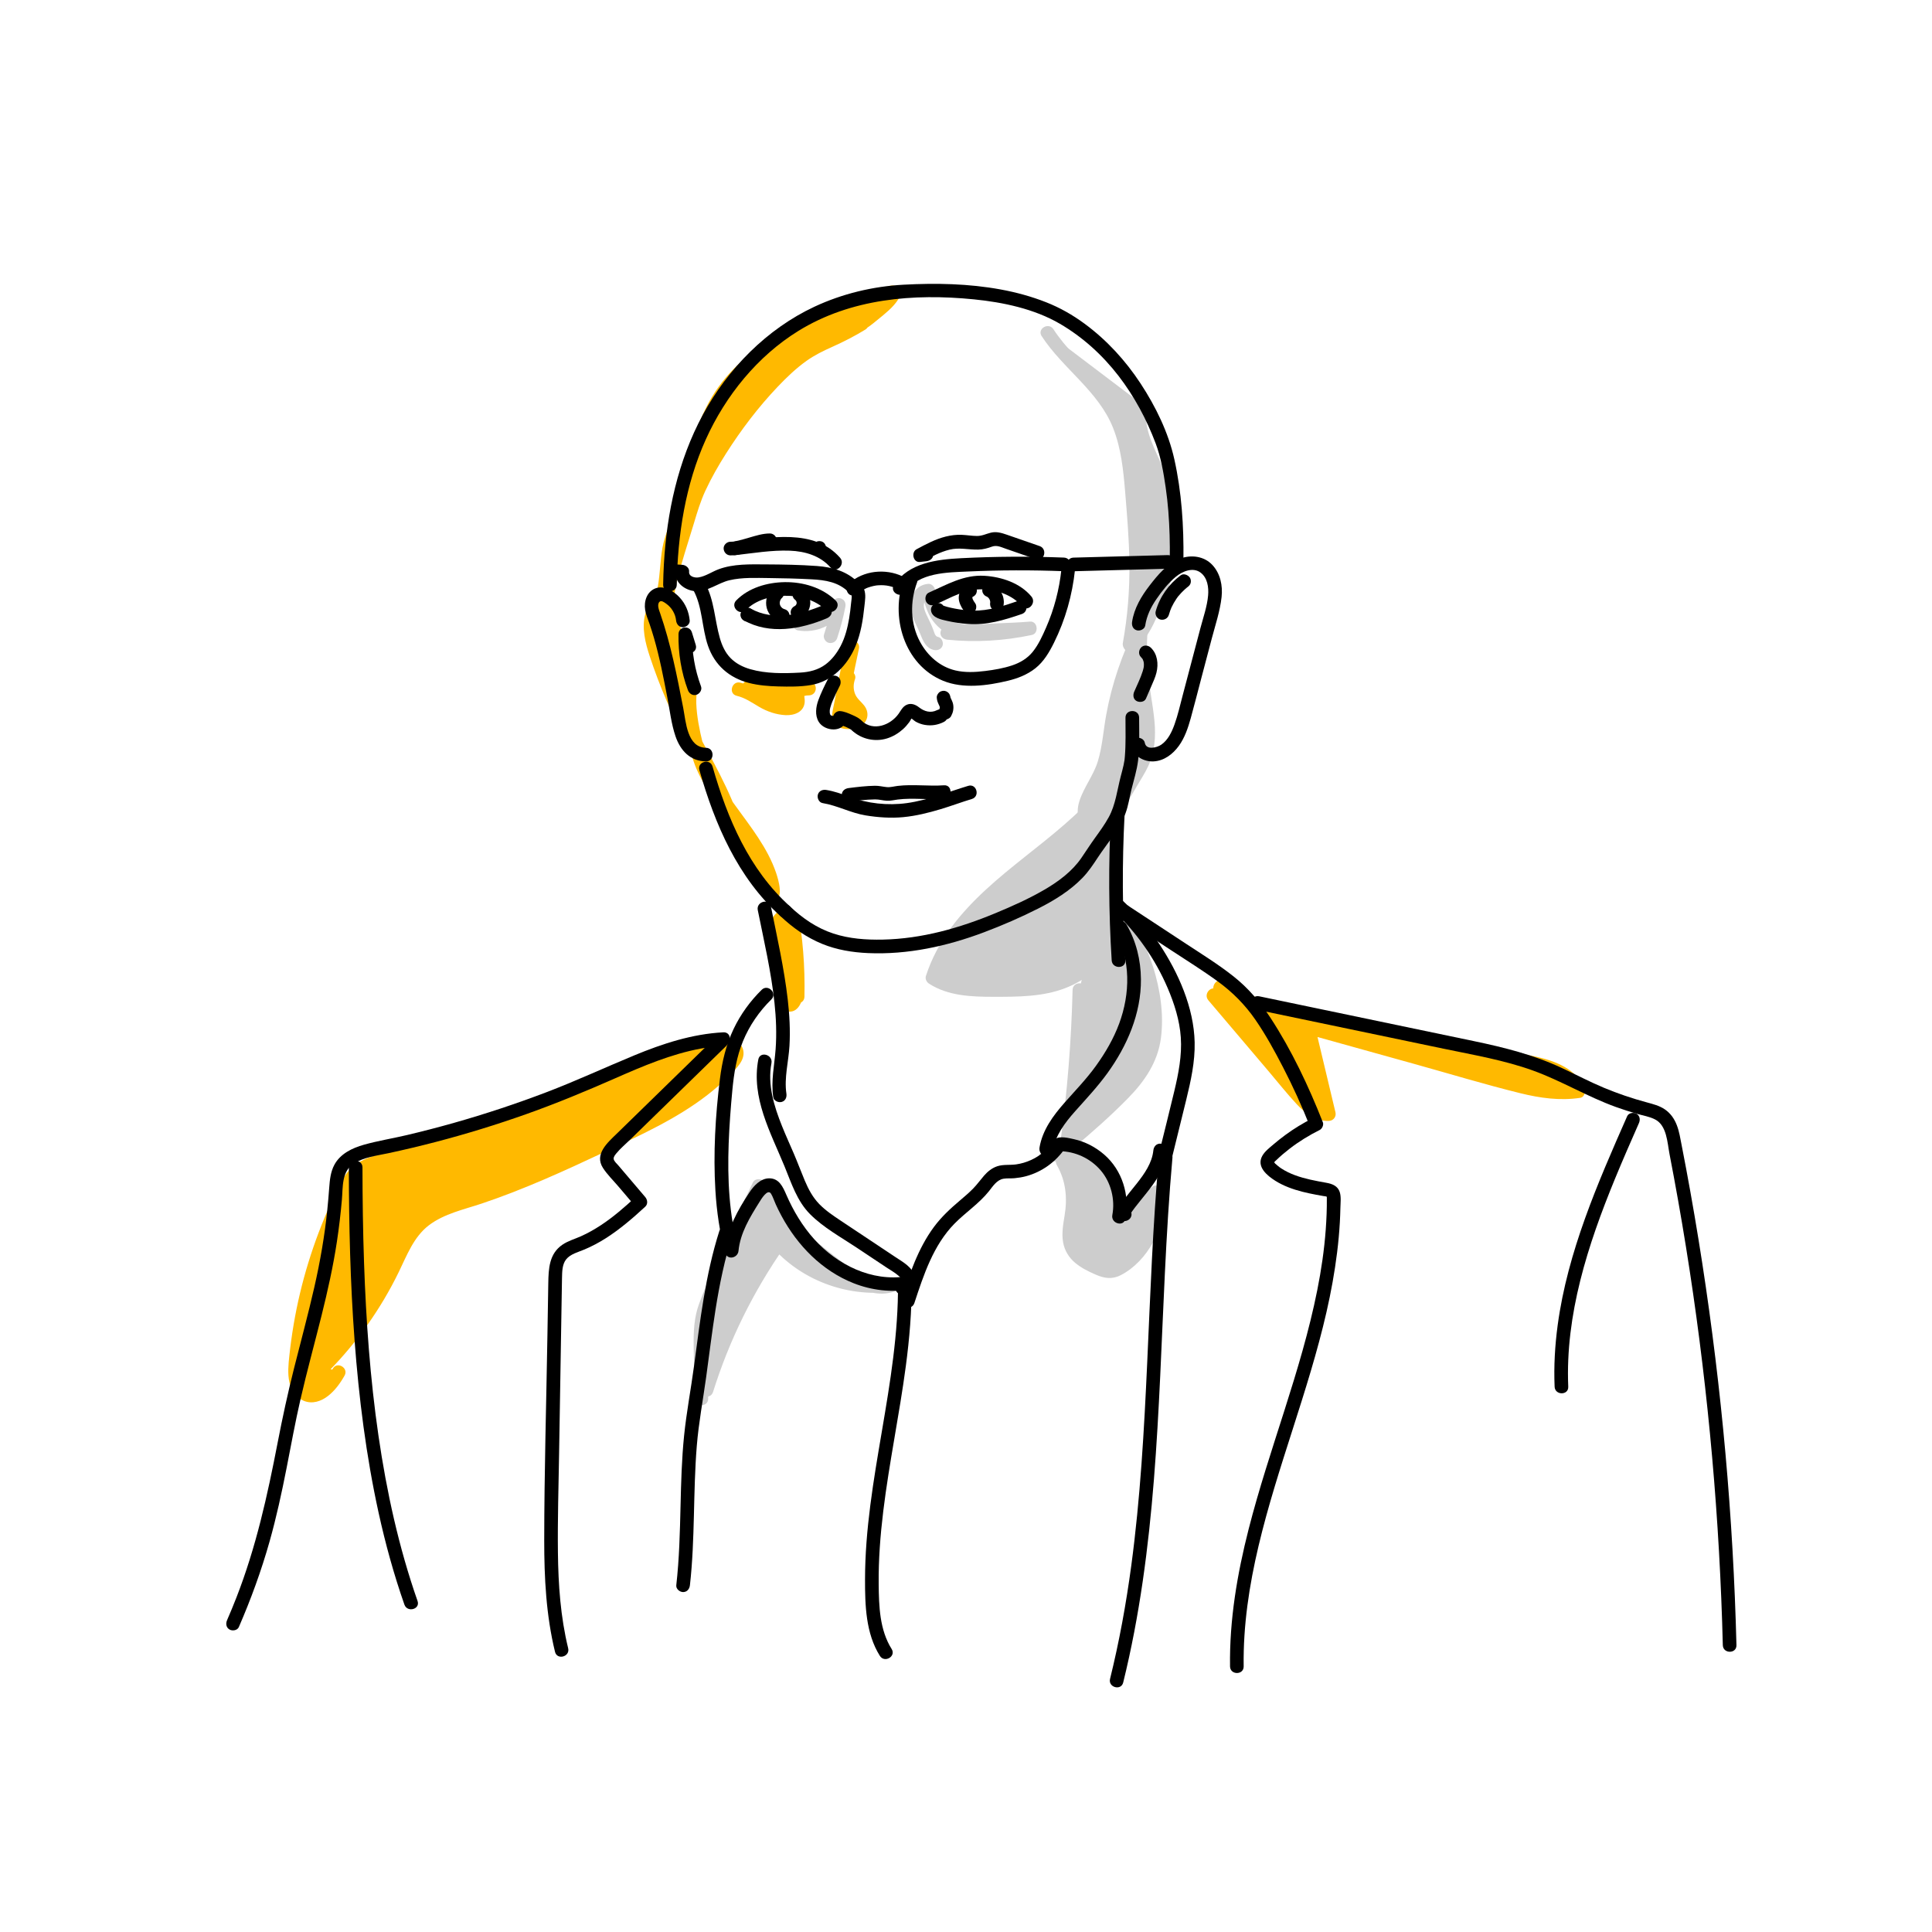 <?xml version="1.0" encoding="iso-8859-1"?>
<!-- Generator: Adobe Illustrator 27.8.0, SVG Export Plug-In . SVG Version: 6.00 Build 0)  -->
<svg version="1.1" id="Ebene_1" xmlns="http://www.w3.org/2000/svg" xmlns:xlink="http://www.w3.org/1999/xlink" x="0px" y="0px"
	 viewBox="0 0 566.929 566.929" style="enable-background:new 0 0 566.929 566.929;" xml:space="preserve">
<g>
	<g>
		<path style="fill:#FFB900;" d="M94.996,400.998c8.317-8.427,15.269-18.315,20.473-29.121c2.127-4.416,4.051-9.11,7.518-12.481
			c4.117-4.003,9.813-5.578,15.198-7.29c14.483-4.604,28.327-11.126,42.123-17.63c12.539-5.911,25.469-12.115,34.619-22.831
			c0.686-0.804,1.391-1.768,1.26-2.836c-0.247-2.016-2.928-2.335-4.84-1.942c-2.804,0.576-5.528,1.508-8.244,2.438
			c-30.858,10.564-61.715,21.129-92.573,31.693c-1.992,0.682-4.034,1.392-5.654,2.778c-1.657,1.418-2.735,3.424-3.727,5.405
			c-7.893,15.762-12.833,33.124-14.458,50.824c-0.305,3.318-0.123,7.396,2.691,8.977c3.828,2.15,7.845-2.414,10.007-6.348"/>
		<g>
			<path style="fill:#FFB900;" d="M96.41,402.412c8.371-8.517,15.368-18.391,20.595-29.13c2.366-4.86,4.399-10.346,8.847-13.732
				c4.497-3.424,10.317-4.635,15.573-6.399c12.355-4.146,24.23-9.583,36.011-15.119c10.415-4.894,21.042-9.663,30.188-16.757
				c2.283-1.771,4.462-3.675,6.474-5.751c1.834-1.892,4.58-4.315,4.017-7.245c-0.471-2.455-2.892-3.495-5.166-3.553
				c-2.866-0.073-5.892,1.141-8.566,2.036c-12.913,4.322-25.77,8.818-38.653,13.229c-12.91,4.42-25.82,8.84-38.729,13.259
				c-6.318,2.163-12.779,4.095-18.994,6.536c-2.861,1.124-5.134,2.722-6.857,5.301c-1.646,2.465-2.844,5.292-4.064,7.985
				c-5.132,11.333-8.83,23.295-10.909,35.564c-0.512,3.02-0.932,6.058-1.26,9.103c-0.285,2.642-0.562,5.313,0.021,7.939
				c0.523,2.357,1.934,4.47,4.223,5.394c2.51,1.013,5.08,0.142,7.121-1.458c2.026-1.588,3.584-3.737,4.834-5.969
				c1.259-2.249-2.195-4.268-3.454-2.019c-1.203,2.148-6.229,9.169-8.491,4.24c-0.875-1.907-0.628-4.296-0.437-6.314
				c0.268-2.846,0.628-5.682,1.08-8.505c1.847-11.552,5.081-22.935,9.721-33.68c1.155-2.675,2.378-5.331,3.719-7.919
				c1.245-2.402,2.617-4.337,5.128-5.51c2.65-1.237,5.584-2.006,8.348-2.952c3.07-1.051,6.14-2.102,9.21-3.153
				c12.123-4.15,24.245-8.301,36.368-12.451c12.201-4.177,24.403-8.354,36.604-12.532c2.931-1.003,5.849-2.061,8.812-2.969
				c1.356-0.415,2.752-0.863,4.155-1.086c0.544-0.087,1.661-0.268,2.134,0.121c0.476,0.392-0.24,1.012-0.636,1.472
				c-0.904,1.051-1.852,2.065-2.835,3.042c-1.877,1.864-3.884,3.607-5.996,5.201c-8.616,6.499-18.551,10.969-28.265,15.539
				c-11.041,5.195-22.142,10.319-33.672,14.351c-5.169,1.807-10.622,3.081-15.521,5.578c-4.861,2.478-8.185,6.43-10.664,11.217
				c-2.529,4.883-4.728,9.88-7.576,14.6c-2.878,4.77-6.113,9.322-9.708,13.578c-1.773,2.1-3.63,4.126-5.557,6.087
				C91.775,401.421,94.602,404.252,96.41,402.412L96.41,402.412z"/>
		</g>
	</g>
	<g>
		<path style="fill:#FFB900;" d="M355.996,292.111c8.189,9.649,16.379,19.298,24.568,28.947c2.481,2.924,5.557,6.115,9.383,5.865
			c-2.023-8.486-4.047-16.972-6.07-25.458c19.083,5.309,38.166,10.617,57.249,15.926c7.181,1.998,14.636,4.014,21.996,2.836
			c-2.346-5.796-9.484-7.658-15.643-8.739c-29.732-5.217-59.735-9.939-88.242-19.866c-1.037-0.361-1.796-2.241-0.714-2.053"/>
		<g>
			<path style="fill:#FFB900;" d="M354.582,293.525c5.873,6.919,11.745,13.839,17.618,20.758c2.774,3.269,5.449,6.668,8.376,9.801
				c2.47,2.643,5.583,4.975,9.371,4.839c1.327-0.048,2.237-1.237,1.929-2.532c-2.023-8.486-4.047-16.972-6.07-25.458
				c-0.82,0.82-1.64,1.64-2.46,2.46c10.504,2.922,21.007,5.844,31.511,8.766c10.413,2.897,20.791,6.055,31.286,8.64
				c5.759,1.419,11.605,2.246,17.512,1.356c1.423-0.214,1.636-1.9,1.195-2.938c-2.334-5.497-8.387-7.849-13.817-9.064
				c-7.193-1.609-14.561-2.594-21.819-3.877c-15.49-2.738-30.963-5.666-46.199-9.605c-4.3-1.112-8.58-2.303-12.83-3.593
				c-2.126-0.645-4.244-1.314-6.354-2.01c-1.056-0.348-2.106-0.713-3.16-1.064c0.104,0.035-0.587-0.204-0.631-0.203
				c-0.068,0.058-0.112-0.012-0.131-0.208c0.145,0.168,0.174,0.38,0.087,0.635c-0.171,0.294-0.343,0.588-0.514,0.883
				c0.034-0.031,0.068-0.062,0.102-0.093c-0.294,0.171-0.588,0.343-0.883,0.514c-0.059,0.012-0.117,0.024-0.176,0.036
				c2.573,0.124,2.567-3.876,0-4c-1.721-0.083-2.841,1.537-2.428,3.147c0.404,1.576,1.61,2.471,3.061,2.991
				c3.956,1.418,7.987,2.654,12.017,3.844c7.913,2.338,15.921,4.348,23.973,6.144c16.221,3.618,32.617,6.372,48.984,9.229
				c6.012,1.049,14.528,1.866,17.265,8.313c0.398-0.979,0.797-1.959,1.195-2.938c-4.99,0.752-10.063-0.071-14.919-1.242
				c-5.087-1.227-10.113-2.734-15.154-4.137c-10.263-2.855-20.526-5.71-30.79-8.565c-5.773-1.606-11.546-3.212-17.319-4.818
				c-1.509-0.42-2.809,0.996-2.46,2.46c2.023,8.486,4.047,16.972,6.07,25.458c0.643-0.844,1.286-1.688,1.929-2.532
				c-3.306,0.119-5.739-2.685-7.719-4.986c-2.744-3.19-5.447-6.416-8.17-9.625c-5.549-6.538-11.099-13.077-16.648-19.615
				C355.742,288.731,352.924,291.572,354.582,293.525L354.582,293.525z"/>
		</g>
	</g>
	<g>
		<path style="fill:#FFB900;" d="M252.918,94.982c-11.139,6.861-13.093,4.759-22.824,13.81s-24.087,28.484-27.714,41.848
			c-1.627,5.995-5.746,17.45-6.405,23.66c-0.812,7.659,7.217,21.813,6.405,29.472c-0.513,4.84,1.571,14.227,3.008,18.881
			c3.562,11.534,21.552,27.283,21.415,39.558c-1.003,1.66-11.796-21.297-12.46-23.147c-4.926-13.735-13.904-25.322-18.83-39.057
			c-2.704-7.539-7.551-17.442-2.154-23.008c2.617-2.699,1.802-13.348,3.729-18.836c3.086-8.787,3.726-16.133,6.811-24.92
			c2.031-5.784,4.093-11.632,7.332-16.721c6.185-9.717,16.087-15.802,26.041-20.525c9.279-4.402,5.081-7.862,15.105-6.337
			c0.679,0.103,9.186-4.366,9.688-3.858c1.093,1.104-7.365,7.891-8.666,8.682c-1.301,0.791-2.895,0.621-4.375,0.429"/>
		<g>
			<path style="fill:#FFB900;" d="M251.909,93.256c-2.884,1.766-5.86,3.336-8.942,4.725c-2.193,0.988-4.397,1.945-6.45,3.21
				c-5.582,3.441-10.3,8.324-14.562,13.255c-4.89,5.659-9.365,11.723-13.282,18.094c-3.541,5.76-6.585,11.802-8.431,18.323
				c-1.857,6.56-4.261,12.984-5.659,19.669c-0.618,2.954-0.799,5.676-0.278,8.658c0.558,3.196,1.6,6.301,2.614,9.375
				c1.061,3.22,2.189,6.435,2.944,9.744c0.299,1.313,0.54,2.635,0.572,3.984c0.03,1.292-0.16,2.574-0.122,3.869
				c0.105,3.599,0.76,7.21,1.524,10.721c0.644,2.959,1.35,5.946,2.546,8.737c2.557,5.967,6.785,11.159,10.548,16.39
				c3.628,5.044,7.722,10.427,9.362,16.521c0.33,1.225,0.511,2.409,0.51,3.678c0.091-0.336,0.182-0.673,0.273-1.009
				c0.634-0.892,1.819-1.008,2.398-0.71c0.229,0.118,0.431,0.213,0.13,0.07c-0.095-0.045-0.167-0.197-0.238-0.274
				c0.44,0.48,0.001-0.001-0.098-0.148c-0.555-0.82-1.067-1.666-1.559-2.526c-1.418-2.477-2.716-5.023-3.992-7.576
				c-1.271-2.542-2.508-5.102-3.713-7.676c-0.434-0.927-0.865-1.856-1.284-2.791c-0.134-0.298-0.262-0.598-0.396-0.896
				c-0.208-0.464,0.138,0.386,0.032,0.075c-0.048-0.141-0.108-0.286-0.16-0.425c-3.758-9.99-9.376-18.997-14.186-28.481
				c-2.28-4.495-4.079-9.12-5.861-13.826c-1.531-4.042-3.372-8.414-3.224-12.818c0.062-1.832,0.646-3.407,1.848-4.786
				c1.016-1.165,1.559-2.565,1.901-4.06c0.869-3.8,0.87-7.748,1.428-11.594c0.299-2.063,0.905-3.948,1.541-5.926
				c0.846-2.633,1.537-5.311,2.175-8.002c1.289-5.435,2.523-10.838,4.383-16.115c1.77-5.024,3.61-10.062,6.408-14.623
				c2.527-4.119,5.854-7.66,9.594-10.702c3.735-3.037,7.914-5.526,12.179-7.737c3.697-1.916,7.433-3.474,10.413-6.478
				c0.366-0.369,0.727-0.741,1.103-1.1c0.08-0.076,0.164-0.148,0.249-0.218c0.244-0.203-0.39,0.24,0.046-0.029
				c0.136-0.084,0.781-0.396,0.407-0.253c1.285-0.489,2.922-0.29,4.496-0.093c1.583,0.199,2.321,0.011,3.749-0.608
				c1.318-0.571,2.615-1.189,3.922-1.783c1.206-0.548,2.024-0.805,3.207-1.313c0.433-0.186-0.13-0.038-0.048-0.018
				c-0.588-0.566-1.175-1.133-1.763-1.699c0.069-0.372,0.08-0.476,0.034-0.311c0.032,0.131,0.248-0.409,0.039-0.106
				c-0.115,0.166-0.213,0.342-0.331,0.506c0.214-0.296-0.325,0.37-0.426,0.481c-1.002,1.106-2.122,2.11-3.249,3.085
				c-0.572,0.495-1.153,0.981-1.74,1.457c-0.234,0.19-0.469,0.377-0.704,0.564c-0.404,0.321-0.145,0.122-0.506,0.39
				c-0.286,0.213-0.573,0.46-0.889,0.629c-1.009,0.539-2.282,0.293-3.366,0.156c-1.073-0.135-2,1.016-2,2c0,1.193,0.923,1.864,2,2
				c1.981,0.25,3.978,0.243,5.696-0.909c1.003-0.673,1.943-1.464,2.877-2.228c2.07-1.697,4.435-3.525,5.901-5.804
				c0.697-1.084,1.015-2.531,0.003-3.557c-0.939-0.952-2.229-0.653-3.333-0.24c-2.567,0.959-4.985,2.272-7.514,3.32
				c0.329-0.137-0.462,0.159-0.643,0.218c-0.924,0.297,0.407-0.101,0.451-0.047c-0.065-0.08-0.81-0.111-0.959-0.131
				c-0.622-0.081-1.244-0.153-1.87-0.197c-1.413-0.098-2.922-0.072-4.26,0.444c-2.337,0.902-3.712,3.175-5.726,4.566
				c-1.834,1.266-3.886,2.139-5.871,3.132c-2.017,1.01-4.006,2.077-5.948,3.224c-3.979,2.351-7.787,5.056-11.163,8.22
				c-3.424,3.209-6.369,6.94-8.617,11.063c-2.475,4.537-4.223,9.437-5.929,14.301c-1.726,4.92-2.865,9.979-4.057,15.046
				c-0.594,2.524-1.226,5.04-1.99,7.519c-0.606,1.966-1.324,3.858-1.677,5.892c-0.641,3.694-0.7,7.459-1.311,11.154
				c-0.126,0.763-0.276,1.525-0.495,2.268c-0.17,0.577-0.348,1.041-0.575,1.349c-0.293,0.397-1.098,1.258-1.496,1.907
				c-0.53,0.864-0.932,1.84-1.187,2.821c-1.053,4.053,0.036,8.409,1.314,12.278c1.446,4.38,3.1,8.764,4.922,13
				c3.926,9.129,9.357,17.499,13.635,26.455c2.317,4.851,4.144,9.906,6.465,14.763c2.285,4.781,4.57,9.632,7.335,14.16
				c0.794,1.3,1.873,3.381,3.639,3.396c3.704,0.032,1.752-6.247,1.095-8.184c-2.473-7.289-7.487-13.53-11.936-19.693
				c-2.191-3.035-4.387-6.09-6.232-9.352c-1.622-2.868-2.58-5.821-3.359-9.011c-0.936-3.833-1.753-7.781-1.892-11.736
				c-0.053-1.52,0.184-3.028,0.095-4.545c-0.102-1.731-0.427-3.456-0.838-5.138c-0.921-3.774-2.265-7.431-3.448-11.126
				c-1.036-3.235-2.225-6.677-2.208-10.114c0.017-3.387,1.217-6.924,2.147-10.166c1.119-3.902,2.386-7.759,3.55-11.647
				c0.982-3.283,1.94-6.494,3.389-9.612c1.746-3.757,3.81-7.366,6.029-10.862c4.438-6.993,9.502-13.66,15.215-19.663
				c2.591-2.723,5.352-5.371,8.417-7.557c2.381-1.698,4.966-2.952,7.626-4.143c3.321-1.486,6.532-3.135,9.637-5.036
				C256.119,95.367,254.112,91.906,251.909,93.256L251.909,93.256z"/>
		</g>
	</g>
	<g>
		<path style="fill:#FFB900;" d="M250.122,189.829c-1.427,6.549-2.714,13.129-3.862,19.732c-0.1,0.576-0.179,1.234,0.192,1.686
			c0.317,0.386,0.856,0.486,1.349,0.561c1.961,0.298,4.762-0.049,4.815-2.032c0.032-1.216-1.115-2.07-1.965-2.94
			c-2.036-2.082-2.717-5.38-1.672-8.098"/>
		<g>
			<path style="fill:#FFB900;" d="M248.193,189.298c-0.788,3.623-1.536,7.255-2.24,10.896c-0.352,1.82-0.693,3.643-1.024,5.467
				c-0.292,1.61-0.874,3.438-0.715,5.078c0.32,3.298,4.595,3.599,7.12,2.873c3.068-0.882,4.231-4.094,2.2-6.646
				c-0.914-1.149-2.101-1.962-2.642-3.382c-0.543-1.425-0.495-2.891,0.014-4.312c0.364-1.017-0.411-2.189-1.397-2.46
				c-1.109-0.305-2.094,0.376-2.46,1.397c-1.044,2.914-0.586,6.392,1.245,8.903c0.632,0.867,1.833,1.918,2.323,2.598
				c-0.05-0.07,0.123-0.152,0.152-0.183c-0.153,0.163-0.344,0.192-0.621,0.264c-0.478,0.123-0.947,0.128-1.448,0.106
				c-0.197-0.009-0.5-0.099-0.669-0.064c-0.387-0.162-0.412-0.07-0.076,0.276c0.2,0.45,0.275,0.466,0.225,0.048
				c0.275-0.772,0.308-1.783,0.452-2.589c0.34-1.895,0.692-3.788,1.055-5.679c0.739-3.852,1.528-7.693,2.361-11.526
				C252.596,187.851,248.74,186.779,248.193,189.298L248.193,189.298z"/>
		</g>
	</g>
	<g>
		<path style="fill:#FFB900;" d="M234.059,292.485c0.158-6.848-0.233-13.708-1.169-20.493c-0.176-1.275-0.579-2.797-1.816-3.151
			c-1.589-0.454-2.818,1.421-3.253,3.016c-0.776,2.847-0.894,6.058,0.62,8.591c0.732,1.226,1.804,2.223,2.523,3.456
			c1.869,3.207,1.014,7.241,0.106,10.84c1.565,0.632,2.649-1.62,2.781-3.302c0.355-4.509,0.15-9.063-0.608-13.522"/>
		<g>
			<path style="fill:#FFB900;" d="M236.059,292.485c0.093-4.403-0.024-8.808-0.375-13.199c-0.176-2.195-0.408-4.385-0.696-6.567
				c-0.226-1.714-0.439-3.534-1.719-4.83c-1.278-1.294-3.288-1.419-4.784-0.459c-1.462,0.937-2.283,2.655-2.694,4.286
				c-0.931,3.697-0.703,7.677,1.655,10.796c1.308,1.73,2.52,3.166,2.618,5.436c0.092,2.133-0.408,4.212-0.922,6.266
				c-0.268,1.069,0.342,2.14,1.397,2.46c3.942,1.198,5.231-3.557,5.394-6.44c0.243-4.302-0.058-8.597-0.761-12.845
				c-0.176-1.066-1.497-1.662-2.46-1.397c-1.132,0.311-1.574,1.391-1.397,2.46c0.485,2.933,0.715,5.902,0.705,8.875
				c-0.005,1.362,0.041,2.808-0.175,4.155c-0.061,0.38-0.231,0.717-0.335,1.077c-0.161,0.561-0.286,0.141,0.092,0.256
				c0.466,0.82,0.931,1.64,1.397,2.46c0.981-3.918,1.837-8.248-0.111-12.022c-0.944-1.829-2.71-3.142-3.309-5.158
				c-0.531-1.791-0.356-3.729,0.12-5.513c0.167-0.625,0.395-1.376,0.932-1.79c0.133-0.103-0.103,0.033-0.19-0.076
				c0.201,0.252,0.253,0.523,0.337,0.826c0.57,2.068,0.612,4.399,0.803,6.525c0.429,4.794,0.58,9.606,0.478,14.417
				C232.005,295.06,236.005,295.06,236.059,292.485L236.059,292.485z"/>
		</g>
	</g>
	<g>
		<path style="fill:#FFB900;" d="M219.841,201.558c6.049,0.701,12.085,0.869,17.618,0.491c-2.806-0.121-3.586,1.337-3.414,2.566
			s0.418,2.714-1.894,3.146c-2.589,0.484-6.233-0.783-8.357-2.049c-2.124-1.266-3.997-2.774-7.097-3.469"/>
		<g>
			<path style="fill:#FFB900;" d="M219.841,203.558c5.847,0.666,11.743,0.878,17.618,0.491c2.548-0.168,2.599-3.949,0-4
				c-2.295-0.045-4.826,0.879-5.34,3.382c-0.125,0.609-0.076,1.107-0.002,1.716c-0.044-0.366,0.039,0.548,0.028,0.702
				c-0.002,0.031-0.034,0.009-0.024,0.034c-0.022-0.054,0.093-0.216,0.121-0.218c-0.483,0.031-0.895,0.204-1.41,0.199
				c-2.307-0.024-4.6-0.991-6.534-2.187c-2.26-1.398-4.45-2.739-7.069-3.362c-2.503-0.596-3.57,3.26-1.063,3.857
				c2.5,0.595,4.441,1.988,6.619,3.267c2.316,1.36,5.044,2.293,7.738,2.416c2.572,0.118,5.383-0.913,5.607-3.82
				c0.03-0.388,0.001-0.755-0.046-1.14c-0.028-0.209-0.056-0.417-0.084-0.626c0.025,0.212,0.034,0.246,0.026,0.103
				c-0.081-0.374-0.024-0.062,0.005-0.121c-0.005,0.011,0.007,0.002-0.003-0.005c0.01,0.007,0.036-0.023,0.108-0.047
				c0.318-0.102,0.836-0.159,1.323-0.15c0-1.333,0-2.667,0-4c-5.875,0.387-11.771,0.175-17.618-0.491c-1.075-0.122-2,1.007-2,2
				C217.841,202.74,218.763,203.435,219.841,203.558L219.841,203.558z"/>
		</g>
	</g>
	<g>
		<path style="fill:#CDCDCD;" d="M324.303,232.833c-8.009,9.609-18.495,16.76-28.115,24.754
			c-9.621,7.995-18.772,17.414-22.559,29.336c5.246,3.479,11.954,3.589,18.248,3.582c6.006-0.007,12.106-0.027,17.876-1.696
			c5.77-1.669,11.269-5.238,13.872-10.651c1.362-2.832,1.863-5.996,2.179-9.123c0.86-8.515,0.454-17.157-1.2-25.554
			c-0.392-1.992-1.657-4.511-3.627-4.018"/>
		<g>
			<path style="fill:#CDCDCD;" d="M322.889,231.419c-12.868,15.338-31.605,24.45-43.652,40.6c-3.256,4.365-5.859,9.183-7.537,14.372
				c-0.28,0.867,0.195,1.791,0.919,2.259c5.587,3.605,12.403,3.853,18.847,3.855c7.118,0.002,14.592,0.034,21.318-2.619
				c5.725-2.258,10.756-6.206,13.136-12.014c1.392-3.397,1.773-7.137,2.057-10.767c0.29-3.703,0.342-7.424,0.158-11.133
				c-0.209-4.205-0.704-8.414-1.51-12.547c-0.61-3.129-2.48-6.55-6.179-5.89c-1.064,0.19-1.664,1.488-1.397,2.46
				c0.308,1.121,1.393,1.587,2.46,1.397c0.218-0.039,0.749,1.185,0.828,1.391c0.549,1.427,0.694,3.069,0.929,4.569
				c0.496,3.173,0.788,6.379,0.912,9.588c0.131,3.388,0.065,6.785-0.201,10.165c-0.241,3.066-0.578,6.18-1.669,9.079
				c-1.787,4.745-6.147,8.13-10.763,9.913c-5.879,2.272-12.261,2.388-18.48,2.405c-6.239,0.017-12.978,0.21-18.426-3.306
				c0.306,0.753,0.613,1.506,0.919,2.259c6.008-18.586,23.904-29.427,38.048-41.343c4.329-3.647,8.469-7.522,12.112-11.864
				C327.361,232.287,324.546,229.443,322.889,231.419L322.889,231.419z"/>
		</g>
	</g>
	<g>
		<path style="fill:#CDCDCD;" d="M311.849,340.886c2.361,4.015,3.395,8.795,2.906,13.427c-0.431,4.076-1.955,8.426-0.112,12.087
			c1.483,2.945,4.72,4.494,7.733,5.835c1.034,0.46,2.113,0.93,3.244,0.889c1.072-0.039,2.073-0.535,2.993-1.087
			c7.408-4.444,11.742-13.52,10.542-22.075c-2.636,2.002-5.273,4.003-7.909,6.005c-1.127,0.856-2.48,1.76-3.846,1.39
			c-2.221-0.602-2.286-3.652-2.267-5.953c0.04-4.861-1.959-9.954-6.027-12.614c-4.068-2.66-10.264-2.088-13.039,1.903"/>
		<g>
			<path style="fill:#CDCDCD;" d="M310.122,341.895c2.674,4.656,3.134,9.653,2.264,14.872c-0.431,2.586-0.884,5.197-0.422,7.812
				c0.417,2.362,1.703,4.46,3.535,5.993c1.752,1.466,3.79,2.473,5.868,3.39c2.623,1.158,4.905,1.561,7.551,0.199
				c3.944-2.03,7.234-5.613,9.34-9.475c2.435-4.464,3.56-9.665,2.897-14.725c-0.17-1.294-1.644-2.763-3.009-1.727
				c-1.78,1.351-3.559,2.702-5.339,4.053c-0.857,0.65-1.708,1.309-2.57,1.952c-0.474,0.353-1.661,1.441-2.332,1.184
				c-0.787-0.301-0.742-2.09-0.763-2.769c-0.052-1.651-0.052-3.25-0.332-4.888c-1.133-6.617-6.196-12.543-13.252-12.607
				c-3.669-0.033-7.056,1.552-9.218,4.522c-0.636,0.874-0.149,2.23,0.717,2.736c1.012,0.592,2.099,0.158,2.736-0.717
				c1.51-2.074,4.355-2.794,6.798-2.482c2.909,0.372,5.239,2.282,6.678,4.768c1.622,2.803,1.752,5.689,1.879,8.828
				c0.122,3.029,1.336,6.791,5.069,6.62c2.292-0.105,4.087-1.779,5.819-3.094c2.043-1.551,4.086-3.103,6.13-4.654
				c-1.003-0.576-2.006-1.151-3.009-1.727c0.994,7.578-2.337,15.591-8.781,19.861c-0.747,0.495-1.593,1.109-2.495,1.264
				c-1.037,0.178-2.08-0.39-2.997-0.805c-1.725-0.78-3.552-1.604-4.962-2.894c-3.449-3.155-1.847-7.947-1.303-11.962
				c0.73-5.396-0.326-10.823-3.04-15.549C312.294,337.644,308.836,339.657,310.122,341.895L310.122,341.895z"/>
		</g>
	</g>
	<g>
		<path style="fill:#CDCDCD;" d="M207.314,407.915c4.76-15.296,11.91-29.845,21.109-42.959c8.282,9.25,21.369,13.94,33.641,12.054
			c-5.81,2.201-11.953-1.862-16.838-5.701c-3.715-2.92-7.431-5.839-11.146-8.759c-1.029-0.808-2.093-1.661-2.647-2.846
			c-0.604-1.293-0.514-2.795-0.863-4.179c-0.92-3.648-4.591-5.791-7.927-7.529c-5.097,10.612-9.908,21.361-14.427,32.232
			c-0.852,2.05-1.699,4.118-2.164,6.289c-0.596,2.78-0.55,5.653-0.502,8.496c0.087,5.131,0.173,10.262,0.26,15.393"/>
		<g>
			<path style="fill:#CDCDCD;" d="M209.243,408.447c4.739-15.148,11.812-29.476,20.908-42.481c-1.047,0.135-2.094,0.27-3.141,0.405
				c8.899,9.831,22.526,14.502,35.587,12.568c-0.354-1.286-0.709-2.571-1.063-3.857c-4.102,1.455-8.103-0.495-11.512-2.739
				c-3.94-2.593-7.554-5.728-11.259-8.639c-0.961-0.755-1.922-1.51-2.883-2.265c-0.796-0.626-1.718-1.248-2.329-2.07
				c-0.552-0.742-0.634-1.686-0.753-2.574c-0.154-1.147-0.357-2.203-0.828-3.265c-1.55-3.497-5.07-5.561-8.316-7.26
				c-0.897-0.469-2.251-0.293-2.736,0.717c-3.767,7.852-7.384,15.775-10.839,23.769c-1.69,3.91-3.469,7.816-4.935,11.817
				c-1.515,4.133-1.661,8.335-1.588,12.689c0.085,5.048,0.17,10.096,0.256,15.145c0.043,2.571,4.044,2.579,4,0
				c-0.073-4.303-0.145-8.607-0.218-12.91c-0.069-4.115-0.351-8.298,0.872-12.284c1.212-3.951,3.052-7.757,4.684-11.548
				c1.69-3.925,3.418-7.834,5.184-11.726c1.966-4.332,3.98-8.642,6.038-12.932c-0.912,0.239-1.824,0.478-2.736,0.717
				c2.417,1.265,5.268,2.683,6.588,5.208c0.763,1.459,0.566,3.17,1.058,4.709c0.547,1.714,1.7,2.974,3.077,4.08
				c3.214,2.582,6.484,5.097,9.726,7.644c2.885,2.267,5.758,4.622,9.064,6.26c3.568,1.768,7.586,2.685,11.449,1.315
				c2.472-0.876,1.453-4.23-1.063-3.857c-11.651,1.725-23.829-2.85-31.695-11.54c-0.927-1.024-2.444-0.592-3.141,0.405
				c-9.287,13.279-16.474,27.973-21.311,43.437C204.615,409.846,208.476,410.9,209.243,408.447L209.243,408.447z"/>
		</g>
	</g>
	<g>
		<path style="fill:#CDCDCD;" d="M316.744,290.471c-0.366,15.187-1.595,30.353-3.68,45.401c4.771-3.995,9.41-8.147,13.908-12.448
			c4.25-4.064,8.494-8.445,10.511-13.969c1.415-3.873,1.641-8.088,1.384-12.204c-0.636-10.173-4.201-20.147-10.158-28.418
			c-1.594-2.213-3.409-4.426-3.888-7.11c-0.929-5.201,3.442-10.381,2.157-15.506"/>
		<g>
			<path style="fill:#CDCDCD;" d="M314.744,290.471c-0.371,15.008-1.557,29.997-3.608,44.869c-0.273,1.977,1.723,3.305,3.343,1.946
				c5.725-4.802,11.391-9.766,16.617-15.112c4.859-4.97,8.656-10.564,9.573-17.593c0.905-6.942-0.224-14.313-2.336-20.947
				c-1.052-3.306-2.407-6.533-4.036-9.596c-1.544-2.905-3.43-5.531-5.312-8.218c-1.019-1.455-2.068-3.046-2.263-4.858
				c-0.175-1.626,0.254-3.24,0.711-4.785c1.024-3.466,2.295-6.832,1.474-10.492c-0.563-2.511-4.42-1.448-3.857,1.063
				c0.634,2.826-0.686,5.703-1.474,8.365c-0.888,2.999-1.304,6.097-0.097,9.073c1.219,3.005,3.467,5.44,5.196,8.15
				c1.757,2.754,3.289,5.674,4.497,8.71c2.444,6.146,3.854,12.789,3.787,19.417c-0.034,3.385-0.538,6.828-2.012,9.907
				c-1.382,2.886-3.339,5.414-5.508,7.749c-5.461,5.878-11.647,11.188-17.787,16.337c1.114,0.649,2.229,1.297,3.343,1.946
				c2.1-15.232,3.371-30.561,3.751-45.932C318.807,287.896,314.807,287.897,314.744,290.471L314.744,290.471z"/>
		</g>
	</g>
	<g>
		<path style="fill:#CDCDCD;" d="M307.388,97.617c5.65,8.794,14.891,14.996,19.728,24.263c3.76,7.202,4.488,15.549,5.146,23.647
			c0.628,7.727,1.257,15.468,1.152,23.219c-0.093,6.854-0.761,13.7-1.996,20.442c3.443-2.482,5.235-6.601,6.871-10.517
			c2.424-5.802,4.875-11.709,5.506-17.965c0.814-8.067-1.471-16.162-4.764-23.571c-2.663-5.991-6.084-12.463-4.215-18.748"/>
		<g>
			<path style="fill:#CDCDCD;" d="M305.661,98.626c6.213,9.558,16.717,16.163,20.984,26.996c2.329,5.913,2.986,12.296,3.509,18.577
				c0.577,6.933,1.159,13.877,1.258,20.836c0.113,7.92-0.51,15.826-1.922,23.621c-0.272,1.503,1.394,3.41,2.938,2.259
				c3.736-2.787,5.723-6.799,7.491-10.998c2.001-4.754,4.036-9.552,5.147-14.607c2.296-10.452-0.463-20.673-4.767-30.21
				c-2.251-4.987-5.11-10.586-3.553-16.181c0.691-2.484-3.167-3.544-3.857-1.063c-1.364,4.901-0.079,9.821,1.812,14.392
				c1.906,4.608,4.13,9.032,5.524,13.84c1.377,4.748,2.073,9.679,1.572,14.619c-0.507,5.004-2.319,9.825-4.2,14.452
				c-1.72,4.229-3.372,9.458-7.187,12.304c0.979,0.753,1.959,1.506,2.938,2.259c1.282-7.085,2.004-14.268,2.073-21.469
				c0.07-7.261-0.491-14.507-1.078-21.738c-0.529-6.529-1.002-13.179-2.967-19.466c-1.852-5.926-5.193-10.928-9.292-15.532
				c-4.379-4.918-9.358-9.354-12.968-14.908C307.717,94.457,304.253,96.459,305.661,98.626L305.661,98.626z"/>
		</g>
	</g>
	<g>
		<path style="fill:#CDCDCD;" d="M335.267,179.879c-0.972,7.154-0.956,14.441,0.047,21.59c1.041,7.422,3.079,15.315-0.011,22.143
			c-0.463,1.024-1.034,1.995-1.603,2.964c-2.108,3.588-4.215,7.177-6.323,10.765c-0.823,1.401-1.679,2.84-2.977,3.818
			c-1.298,0.978-3.163,1.389-4.56,0.558c-2.481-1.475-1.758-5.241-0.473-7.825c1.373-2.761,3.033-5.388,4.135-8.268
			c1.565-4.09,1.945-8.518,2.614-12.846c1.509-9.774,4.566-19.307,9.024-28.136"/>
		<g>
			<path style="fill:#CDCDCD;" d="M333.267,179.879c-1.164,8.769-0.656,17.381,0.729,26.086c0.629,3.955,1.268,8.019,0.795,12.029
				c-0.49,4.152-2.775,7.498-4.842,11.017c-1.18,2.009-2.361,4.019-3.541,6.028c-0.901,1.533-1.742,3.452-3.217,4.529
				c-0.822,0.6-2.271,1.003-2.826-0.128c-0.545-1.111,0.01-2.794,0.422-3.847c0.677-1.732,1.718-3.344,2.584-4.986
				c1.009-1.912,1.93-3.88,2.576-5.947c1.243-3.977,1.568-8.159,2.241-12.252c1.528-9.296,4.453-18.337,8.678-26.757
				c1.151-2.295-2.298-4.322-3.454-2.019c-4.14,8.251-7.156,17.052-8.809,26.138c-0.824,4.528-1.103,9.191-2.446,13.611
				c-1.269,4.178-4.141,7.629-5.442,11.769c-1.029,3.276-0.585,7.664,3.266,8.793c4.773,1.399,7.72-3.208,9.753-6.669
				c1.265-2.153,2.529-4.306,3.794-6.459c1.16-1.975,2.44-3.924,3.41-6.003c1.929-4.129,2.241-8.668,1.829-13.155
				c-0.468-5.098-1.611-10.102-1.996-15.212c-0.416-5.525-0.235-11.075,0.493-16.566c0.142-1.073-1.021-2-2-2
				C334.068,177.879,333.41,178.803,333.267,179.879L333.267,179.879z"/>
		</g>
	</g>
	<g>
		<g>
			<path style="fill:#CDCDCD;" d="M277.966,187.715c8.293,0.839,16.655,0.343,24.808-1.385c2.176-0.461,1.731-4.119-0.532-3.929
				c-3.241,0.272-6.491,0.387-9.74,0.516c-3.108,0.123-6.294,0.459-9.402,0.271c-2.395-0.145-4.491-1.277-5.982-3.153
				c-1.642-2.066-2.117-4.766-2.819-7.245c-0.223-0.787-1.06-1.541-1.929-1.468c-4.606,0.384-6.09,5.508-4.69,9.332
				c0.737,2.012,1.81,3.878,2.574,5.882c0.707,1.858,1.743,3.834,3.9,4.213c1.063,0.187,2.155-0.286,2.46-1.397
				c0.265-0.965-0.327-2.272-1.397-2.46c-0.839-0.147-1.065-1.308-1.323-2.011c-0.54-1.474-1.234-2.854-1.911-4.268
				c-0.488-1.02-1.02-2.214-0.864-3.375c0.085-0.636,0.466-1.85,1.251-1.916c-0.643-0.489-1.286-0.979-1.929-1.468
				c0.828,2.921,1.483,5.912,3.351,8.377c1.734,2.288,4.189,4.074,7.035,4.667c3.31,0.69,6.87,0.209,10.217,0.077
				c3.734-0.148,7.472-0.261,11.197-0.574c-0.177-1.31-0.354-2.619-0.532-3.929c-7.807,1.655-15.806,2.044-23.744,1.242
				c-1.076-0.109-2,0.997-2,2C275.966,186.887,276.887,187.605,277.966,187.715L277.966,187.715z"/>
		</g>
	</g>
	<g>
		<g>
			<path style="fill:#CDCDCD;" d="M234.109,184.979c5.389,0.972,11.135-1.586,13.758-6.47c-1.219-0.514-2.437-1.027-3.656-1.541
				c-0.598,3.12-1.401,6.194-2.404,9.208c-0.331,0.993,0.382,2.229,1.397,2.46c1.103,0.251,2.106-0.333,2.46-1.397
				c1.003-3.014,1.805-6.089,2.404-9.208c0.19-0.989-0.196-1.953-1.158-2.359c-0.882-0.372-2.024-0.064-2.497,0.818
				c-0.13,0.242-0.265,0.479-0.413,0.71c-0.074,0.115-0.15,0.229-0.228,0.341c-0.05,0.072-0.287,0.387-0.029,0.056
				c-0.32,0.409-0.673,0.792-1.05,1.148c-0.179,0.169-0.366,0.329-0.553,0.489c-0.412,0.35,0.327-0.224-0.114,0.09
				c-0.089,0.063-0.178,0.128-0.268,0.19c-0.452,0.31-0.927,0.587-1.419,0.829c-0.098,0.048-0.198,0.094-0.297,0.141
				c-0.473,0.224,0.233-0.078-0.052,0.024c-0.259,0.092-0.512,0.193-0.774,0.276c-0.498,0.157-1.003,0.27-1.515,0.365
				c-0.517,0.095,0.266-0.016-0.037,0.008c-0.136,0.011-0.272,0.028-0.408,0.038c-0.272,0.02-0.546,0.03-0.819,0.028
				c-0.246-0.001-0.492-0.012-0.737-0.031c-0.136-0.011-0.272-0.025-0.408-0.04c0.355,0.04,0.071,0.005-0.118-0.029
				c-1.026-0.185-2.206,0.279-2.46,1.397C232.489,183.496,233.008,184.78,234.109,184.979L234.109,184.979z"/>
		</g>
	</g>
	<g>
		<g>
			<path d="M198.595,171.586c0.242-14.558,2.51-29.362,8.55-42.712c5.787-12.793,15.12-24.35,27.145-31.779
				c15.38-9.501,33.825-11.02,51.476-9.255c8.583,0.858,17.742,2.786,25.263,7.175c6.67,3.892,12.478,9.168,17.188,15.277
				c4.611,5.98,8.243,12.751,10.901,19.809c1.55,4.115,2.305,8.581,2.939,12.92c0.677,4.633,1.014,9.32,1.155,13.999
				c0.072,2.403,0.085,4.806,0.056,7.21c-0.031,2.575,3.969,2.576,4,0c0.119-9.876-0.521-19.826-2.675-29.486
				c-1.754-7.868-5.476-15.461-9.883-22.183c-4.43-6.758-9.922-12.753-16.43-17.556c-3.513-2.593-7.233-4.708-11.296-6.309
				c-4.3-1.695-8.778-2.915-13.322-3.751c-9.396-1.728-18.997-1.916-28.515-1.401c-9.006,0.488-17.977,2.637-26.15,6.455
				c-13.968,6.525-25.473,18.233-32.765,31.723c-7.275,13.459-10.569,28.69-11.424,43.873c-0.112,1.995-0.18,3.992-0.213,5.99
				C194.552,174.161,198.552,174.161,198.595,171.586L198.595,171.586z"/>
		</g>
	</g>
	<g>
		<g>
			<path d="M231.826,265.984c-12.029-10.821-18.377-25.798-22.737-41.058c-0.706-2.471-4.567-1.42-3.857,1.063
				c4.539,15.888,11.245,31.559,23.766,42.823C230.907,270.53,233.745,267.71,231.826,265.984L231.826,265.984z"/>
		</g>
	</g>
	<g>
		<g>
			<path d="M336.056,183.56c0.434-2.891,1.68-5.423,3.327-7.814c1.601-2.324,3.485-4.712,5.669-6.515
				c1.913-1.58,5.005-2.897,7.261-1.195c2.017,1.522,2.4,4.325,2.199,6.664c-0.279,3.241-1.43,6.472-2.256,9.605
				c-0.861,3.263-1.721,6.526-2.582,9.788c-0.882,3.342-1.763,6.685-2.645,10.027c-0.744,2.821-1.387,5.698-2.373,8.448
				c-0.786,2.191-1.911,4.594-3.89,5.953c-1.299,0.892-4.445,1.687-4.836-0.568c-0.185-1.065-1.491-1.663-2.46-1.397
				c-1.126,0.309-1.582,1.392-1.397,2.46c0.508,2.932,3.655,4.549,6.429,4.408c3.095-0.158,5.656-2.122,7.417-4.549
				c1.725-2.378,2.705-5.286,3.484-8.091c1.067-3.843,2.04-7.714,3.057-11.57c1.05-3.979,2.099-7.958,3.149-11.937
				c1.049-3.975,2.416-8.006,2.857-12.106c0.359-3.333-0.361-6.851-2.691-9.37c-2.425-2.621-6.275-3.112-9.517-1.863
				c-3.803,1.465-6.507,4.759-8.932,7.896c-2.436,3.15-4.526,6.666-5.127,10.662c-0.16,1.067,0.268,2.15,1.397,2.46
				C334.54,185.216,335.895,184.634,336.056,183.56L336.056,183.56z"/>
		</g>
	</g>
	<g>
		<g>
			<path d="M330.264,210.583c0,3.809,0.128,7.663-0.187,11.464c-0.02,0.247-0.047,0.493-0.071,0.74
				c-0.013,0.129-0.03,0.258-0.046,0.387c0.061-0.473,0.026-0.186,0.009-0.084c-0.079,0.484-0.165,0.965-0.269,1.445
				c-0.239,1.095-0.537,2.176-0.822,3.26c-1.043,3.974-1.511,8.345-3.505,11.969c-1.182,2.149-2.626,4.144-4.06,6.128
				c-1.386,1.917-2.648,3.901-3.985,5.848c-2.716,3.954-6.674,6.895-10.771,9.288c-4.584,2.678-9.488,4.871-14.385,6.906
				c-10.573,4.395-21.609,7.541-33.117,7.784c-4.902,0.103-9.818-0.244-14.503-1.776c-4.841-1.583-9.051-4.477-12.725-7.958
				c-1.868-1.77-4.702,1.053-2.828,2.828c3.616,3.427,7.666,6.29,12.292,8.178c4.258,1.738,8.844,2.486,13.421,2.687
				c11.666,0.512,23.17-2.012,34.039-6.108c5.44-2.05,10.814-4.381,15.999-7.012c4.667-2.368,9.244-5.182,12.905-8.967
				c1.763-1.823,3.118-3.873,4.505-5.979c1.381-2.098,2.924-4.085,4.351-6.152c1.478-2.141,2.849-4.363,3.762-6.811
				c0.84-2.252,1.181-4.728,1.762-7.059c0.695-2.791,1.571-5.552,1.926-8.415c0.514-4.151,0.304-8.421,0.304-12.591
				C334.264,208.01,330.264,208.005,330.264,210.583L330.264,210.583z"/>
		</g>
	</g>
	<g>
		<g>
			<path d="M198.324,169.62c0.63,0.04,1.259,0.081,1.889,0.121c-0.667-0.667-1.333-1.333-2-2c-0.323,3.255,2.875,5.543,5.828,5.733
				c3.556,0.229,6.634-2.407,9.983-3.2c3.786-0.897,7.822-0.68,11.684-0.648c4.13,0.035,8.26,0.152,12.384,0.365
				c4.124,0.213,8.04,0.806,11.041,3.89c1.798,1.848,4.626-0.982,2.828-2.828c-3.331-3.423-7.634-4.628-12.276-4.967
				c-4.974-0.363-9.985-0.442-14.971-0.467c-4.602-0.023-9.507-0.202-13.889,1.442c-1.93,0.724-3.785,2.05-5.848,2.373
				c-1.155,0.181-2.905-0.275-2.765-1.693c0.112-1.124-1.009-1.936-2-2c-0.63-0.04-1.259-0.081-1.889-0.121
				C195.754,165.455,195.764,169.456,198.324,169.62L198.324,169.62z"/>
		</g>
	</g>
	<g>
		<g>
			<path d="M251.974,173.965c0.446-0.337,0.909-0.648,1.396-0.921c0.274-0.154,0.554-0.292,0.838-0.427
				c0.312-0.148-0.221,0.085,0.098-0.047c0.129-0.053,0.26-0.102,0.391-0.149c0.525-0.19,1.062-0.346,1.607-0.466
				c0.273-0.06,0.547-0.112,0.824-0.154c0.345-0.052-0.256,0.024,0.092-0.009c0.174-0.016,0.348-0.033,0.522-0.045
				c2.226-0.144,4.174,0.267,6.03,1.325c0.938,0.535,2.187,0.221,2.736-0.718c0.543-0.928,0.224-2.2-0.718-2.736
				c-4.858-2.77-11.338-2.506-15.834,0.892c-0.86,0.65-1.309,1.726-0.717,2.736C249.733,174.095,251.107,174.62,251.974,173.965
				L251.974,173.965z"/>
		</g>
	</g>
	<g>
		<g>
			<path d="M265.809,173.64c3.786-5.663,12.188-5.662,18.233-5.937c9.381-0.426,18.777-0.447,28.16-0.084c2.574,0.1,2.57-3.9,0-4
				c-10.048-0.389-20.11-0.337-30.152,0.18c-7.165,0.369-15.362,1.34-19.695,7.821C260.921,173.768,264.384,175.772,265.809,173.64
				L265.809,173.64z"/>
		</g>
	</g>
	<g>
		<g>
			<path d="M203.493,173.217c2.691,5.014,2.435,10.978,4.261,16.283c1.95,5.666,6.225,9.428,12.01,10.904
				c2.8,0.714,5.726,0.953,8.608,1.025c3.184,0.079,6.446,0.127,9.594-0.408c6.206-1.055,10.751-5.823,13.099-11.456
				c1.548-3.716,2.173-7.696,2.589-11.677c0.173-1.656,0.515-3.399-0.107-4.999c-0.6-1.546-2.044-2.639-3.748-2.097
				c-2.444,0.776-1.4,4.639,1.063,3.857c-0.366-0.152-0.732-0.304-1.098-0.456c0.097,0.06,0.135,0.161,0.116,0.304
				c0.005-0.037,0.074,0.942,0.043,0.344c0.036,0.694-0.111,1.435-0.178,2.123c-0.146,1.515-0.315,3.028-0.573,4.528
				c-0.476,2.772-1.179,5.561-2.493,8.063c-1.089,2.073-2.538,4.007-4.429,5.416c-2.191,1.632-4.763,2.249-7.453,2.399
				c-4.807,0.268-10.004,0.341-14.665-1.012c-2.159-0.627-4.2-1.651-5.78-3.278c-1.578-1.626-2.503-3.698-3.12-5.852
				c-1.534-5.352-1.601-11.029-4.285-16.029C205.728,168.929,202.274,170.947,203.493,173.217L203.493,173.217z"/>
		</g>
	</g>
	<g>
		<g>
			<path d="M265.272,169.772c-4.149,11.062-0.007,25.302,11.485,30.001c5.887,2.407,12.943,1.434,18.963-0.001
				c2.915-0.695,5.746-1.806,8.11-3.678c2.462-1.95,4.073-4.708,5.449-7.482c3.344-6.743,5.386-13.986,6.175-21.464
				c0.113-1.076-1-2-2-2c-1.176,0-1.886,0.921-2,2c-0.614,5.82-2.121,11.607-4.472,16.97c-1.073,2.449-2.247,5.054-3.935,7.149
				c-1.572,1.952-3.712,3.21-6.068,3.994c-2.53,0.842-5.211,1.302-7.852,1.629c-2.902,0.359-5.927,0.52-8.794-0.161
				c-4.537-1.077-8.122-4.284-10.322-8.324c-2.938-5.396-3.014-11.885-0.882-17.57c0.379-1.012-0.422-2.192-1.397-2.46
				C266.61,168.067,265.652,168.757,265.272,169.772L265.272,169.772z"/>
		</g>
	</g>
	<g>
		<g>
			<path d="M315.007,167.629c9.216-0.247,18.432-0.493,27.649-0.74c2.569-0.069,2.579-4.069,0-4
				c-9.216,0.247-18.432,0.493-27.649,0.74C312.438,163.698,312.427,167.698,315.007,167.629L315.007,167.629z"/>
		</g>
	</g>
	<g>
		<g>
			<path d="M242.979,199.207c-1.025,2.015-2.036,4.074-2.822,6.196c-0.745,2.013-1.08,4.472,0.085,6.404
				c1.735,2.876,7.34,3.294,8.134-0.613c-0.643,0.489-1.286,0.979-1.929,1.468c0.258,0.015-0.568-0.139-0.259-0.036
				c0.071,0.024,0.149,0.033,0.221,0.051c0.2,0.05,0.397,0.111,0.592,0.176c0.234,0.077,0.466,0.162,0.696,0.25
				c0.112,0.043,0.223,0.088,0.335,0.132c0.468,0.183-0.396-0.18,0.067,0.027c0.471,0.211,0.94,0.428,1.389,0.683
				c0.168,0.095,0.325,0.207,0.491,0.304c0.32,0.187-0.346-0.308-0.115-0.088c0.138,0.131,0.232,0.339-0.137-0.204
				c0.586,0.864,1.787,1.33,2.736,0.718c0.861-0.555,1.345-1.81,0.718-2.736c-0.715-1.054-1.928-1.634-3.063-2.131
				c-1.158-0.507-2.388-1.071-3.67-1.146c-0.82-0.048-1.762,0.651-1.929,1.468c-0.021,0.101-0.149,0.371-0.003,0.116
				c0.167-0.292-0.021,0.009-0.063,0.069c0.344-0.489-0.164,0.031,0.314-0.327c-0.057,0.043-0.131,0.089-0.197,0.116
				c0.582-0.238,0.15-0.051,0.036-0.037c-0.359,0.043,0.365,0.023,0.108-0.001c-0.1-0.009-0.215,0.013-0.316,0.011
				c-0.083-0.001-0.447,0.028-0.12,0.002c0.305-0.024-0.016-0.012-0.119-0.04c-0.042-0.012-0.084-0.024-0.126-0.036
				c-0.164-0.059-0.166-0.055-0.008,0.011c0.156,0.071,0.156,0.069-0.001-0.004c-0.039-0.02-0.077-0.041-0.116-0.061
				c-0.057-0.031-0.113-0.065-0.167-0.102c-0.089-0.06-0.074-0.046,0.045,0.042c0.131,0.106,0.132,0.104,0.003-0.007
				c-0.031-0.03-0.061-0.06-0.092-0.09c-0.259-0.223,0.125,0.317-0.001-0.003c-0.035-0.089-0.092-0.153-0.033-0.021
				c-0.082-0.184-0.129-0.401-0.172-0.597c0.06,0.272-0.007-0.071-0.011-0.186c-0.007-0.175,0.002-0.347,0.007-0.523
				c0.006-0.07,0.011-0.14,0.017-0.211c-0.022,0.144-0.021,0.145,0.004,0.003c0.032-0.178,0.07-0.354,0.113-0.53
				c0.088-0.355,0.197-0.705,0.319-1.05c0.061-0.173,0.126-0.344,0.193-0.514c0.027-0.068,0.184-0.452,0.088-0.224
				c0.671-1.598,1.428-3.164,2.213-4.709c0.474-0.932,0.275-2.212-0.717-2.736C244.803,198.007,243.485,198.211,242.979,199.207
				L242.979,199.207z"/>
		</g>
	</g>
	<g>
		<g>
			<path d="M250.04,214.362c2.72,2.538,6.676,3.425,10.239,2.324c1.751-0.541,3.34-1.497,4.701-2.718
				c0.684-0.614,1.277-1.31,1.828-2.044c0.337-0.448,0.713-1.409,1.178-1.616c-0.336,0.091-0.673,0.182-1.009,0.273
				c0.285-0.028,1.244,0.912,1.739,1.189c0.833,0.466,1.753,0.792,2.693,0.948c1.952,0.324,3.81,0.015,5.572-0.879
				c2.296-1.166,0.273-4.618-2.019-3.454c-1.86,0.945-3.738,0.391-5.288-0.83c-1.062-0.836-2.405-1.345-3.706-0.7
				c-1.128,0.559-1.588,1.619-2.284,2.599c-2.398,3.374-7.444,5.225-10.814,2.08C250.988,209.779,248.153,212.601,250.04,214.362
				L250.04,214.362z"/>
		</g>
	</g>
	<g>
		<g>
			<path d="M274.885,204.712c0.039,0.333,0.071,0.676,0.167,0.999c0.09,0.304,0.227,0.6,0.352,0.888
				c0.13,0.299,0.28,0.589,0.408,0.889c-0.067-0.159-0.134-0.319-0.202-0.478c0.108,0.261,0.192,0.528,0.23,0.808
				c-0.024-0.177-0.048-0.354-0.071-0.532c0.025,0.21,0.023,0.417-0.001,0.627c0.024-0.177,0.048-0.354,0.071-0.532
				c-0.041,0.301-0.128,0.589-0.242,0.87c0.067-0.159,0.134-0.318,0.202-0.478c-0.051,0.12-0.106,0.239-0.165,0.356
				c-0.242,0.483-0.349,1.007-0.202,1.541c0.128,0.464,0.486,0.967,0.919,1.195c0.464,0.245,1.026,0.368,1.541,0.202
				c0.478-0.155,0.963-0.455,1.195-0.919c0.255-0.509,0.501-1.052,0.596-1.618c0.117-0.696,0.123-1.247-0.014-1.943
				c-0.141-0.718-0.538-1.361-0.822-2.029c0.067,0.159,0.134,0.318,0.202,0.478c-0.108-0.261-0.192-0.528-0.23-0.808
				c0.024,0.177,0.048,0.354,0.071,0.532c-0.002-0.016-0.004-0.033-0.006-0.049c0.01-0.275-0.047-0.532-0.172-0.771
				c-0.081-0.248-0.219-0.462-0.414-0.644c-0.347-0.347-0.916-0.608-1.414-0.586c-0.517,0.023-1.054,0.193-1.414,0.586
				C275.137,203.662,274.825,204.197,274.885,204.712L274.885,204.712z"/>
		</g>
	</g>
	<g>
		<g>
			<path d="M241.383,235.659c4.359,0.714,8.255,2.899,12.619,3.612c3.621,0.592,7.449,0.863,11.106,0.508
				c3.697-0.359,7.32-1.258,10.871-2.322c3.094-0.926,6.118-2.069,9.209-3.003c2.457-0.743,1.41-4.605-1.063-3.857
				c-5.968,1.804-11.769,4.191-17.986,5.061c-5.622,0.787-11.668,0.13-16.976-1.876c-2.207-0.834-4.378-1.598-6.716-1.981
				c-1.065-0.174-2.153,0.277-2.46,1.397C239.724,234.154,240.311,235.483,241.383,235.659L241.383,235.659z"/>
		</g>
	</g>
	<g>
		<g>
			<path d="M219.32,182.38c2.574,0,2.578-4,0-4C216.746,178.38,216.742,182.38,219.32,182.38L219.32,182.38z"/>
		</g>
	</g>
	<g>
		<g>
			<path d="M218.275,182.038c7.568,4.27,16.698,2.626,24.327-0.592c0.994-0.419,1.71-1.322,1.397-2.46
				c-0.258-0.937-1.459-1.819-2.46-1.397c-6.579,2.775-14.636,4.724-21.245,0.995C218.049,177.318,216.031,180.772,218.275,182.038
				L218.275,182.038z"/>
		</g>
	</g>
	<g>
		<g>
			<path d="M218.868,179.021c2.917-2.979,7.314-4.134,11.379-4.196c4.35-0.066,8.92,1.117,12.121,4.196
				c1.856,1.785,4.688-1.04,2.828-2.828c-3.955-3.804-9.541-5.45-14.949-5.368c-5.105,0.078-10.556,1.638-14.208,5.368
				C214.237,178.033,217.063,180.864,218.868,179.021L218.868,179.021z"/>
		</g>
	</g>
	<g>
		<g>
			<path d="M273.258,179.455c0.492,1.884,2.996,2.357,4.614,2.725c1.999,0.455,4.042,0.759,6.084,0.914
				c5.563,0.422,10.686-1.127,15.885-2.912c2.421-0.831,1.381-4.696-1.063-3.857c-4.333,1.488-8.636,2.964-13.275,2.849
				c-1.785-0.044-3.559-0.25-5.312-0.588c-0.768-0.148-1.534-0.312-2.288-0.517c-0.388-0.105-0.766-0.232-1.148-0.36
				c0.225,0.076-0.009-0.038-0.055-0.03c-0.171-0.107-0.187-0.108-0.049-0.003c0.232,0.173,0.386,0.411,0.463,0.715
				C276.465,175.903,272.605,176.958,273.258,179.455L273.258,179.455z"/>
		</g>
	</g>
	<g>
		<g>
			<path d="M274.55,177.371c4.58-2.033,8.811-4.66,14.007-4.425c4.134,0.187,8.559,1.671,11.272,4.922
				c1.651,1.978,4.468-0.864,2.828-2.828c-3.309-3.964-8.754-5.767-13.767-6.076c-6.073-0.375-11.014,2.581-16.36,4.953
				c-0.987,0.438-1.22,1.878-0.717,2.736C272.409,177.671,273.559,177.811,274.55,177.371L274.55,177.371z"/>
		</g>
	</g>
	<g>
		<g>
			<path d="M215.73,162.913c5.299-0.593,10.698-1.521,16.044-1.32c4.431,0.167,8.902,1.474,11.907,4.898
				c1.701,1.938,4.521-0.9,2.828-2.828c-7.637-8.701-20.739-5.872-30.779-4.75c-1.073,0.12-2,0.833-2,2
				C213.73,161.901,214.649,163.034,215.73,162.913L215.73,162.913z"/>
		</g>
	</g>
	<g>
		<g>
			<path d="M225.925,156.543c-2.09-0.007-4.173,0.661-6.159,1.238c-1.013,0.294-2.025,0.594-3.05,0.841
				c-0.489,0.118-0.981,0.214-1.476,0.302c-0.329,0.059,0.106,0.011,0.119-0.013c-0.011,0.023-0.287,0.031-0.331,0.034
				c-0.228,0.019-0.456,0.028-0.684,0.027c-1.046-0.004-2.048,0.923-2,2c0.049,1.087,0.879,1.996,2,2
				c2.09,0.007,4.173-0.661,6.159-1.238c1.013-0.294,2.025-0.594,3.05-0.841c0.489-0.118,0.981-0.214,1.476-0.302
				c0.329-0.059-0.106-0.011-0.119,0.013c0.011-0.023,0.287-0.031,0.331-0.034c0.228-0.019,0.456-0.028,0.684-0.027
				c1.046,0.004,2.048-0.923,2-2C227.876,157.456,227.046,156.547,225.925,156.543L225.925,156.543z"/>
		</g>
	</g>
	<g>
		<g>
			<path d="M240.447,162.785c2.574,0,2.578-4,0-4C237.873,158.785,237.869,162.785,240.447,162.785L240.447,162.785z"/>
		</g>
	</g>
	<g>
		<g>
			<path d="M271.864,160.681c-0.633,0.073-1.267,0.146-1.9,0.22c0.336,1.242,0.673,2.485,1.009,3.727
				c2.448-1.321,4.921-2.656,7.64-3.33c2.859-0.708,5.584,0.042,8.46-0.022c1.429-0.032,2.674-0.383,4-0.868
				c1.41-0.515,2.639,0.119,3.991,0.588c2.979,1.033,5.959,2.066,8.938,3.1c2.437,0.845,3.484-3.018,1.063-3.857
				c-3.209-1.113-6.416-2.228-9.626-3.338c-1.525-0.527-3.058-0.989-4.677-0.593c-1.449,0.354-2.585,0.989-4.126,0.97
				c-1.482-0.019-2.947-0.278-4.426-0.339c-1.562-0.065-3.143,0.129-4.66,0.503c-3.04,0.749-5.858,2.257-8.595,3.733
				c-1.654,0.892-1.005,3.96,1.009,3.727c0.633-0.073,1.267-0.146,1.9-0.22c1.073-0.124,2-0.83,2-2
				C273.864,161.696,272.944,160.556,271.864,160.681L271.864,160.681z"/>
		</g>
	</g>
	<g>
		<g>
			<path d="M202.391,182.059c-0.253-2.526-1.197-4.819-2.923-6.705c-1.656-1.811-4.469-3.621-6.999-2.756
				c-2.635,0.901-3.566,3.854-3.155,6.374c0.226,1.384,0.787,2.676,1.245,3.994c0.487,1.402,0.933,2.817,1.346,4.242
				c1.657,5.714,2.779,11.564,3.907,17.4c0.731,3.782,1.171,7.814,2.42,11.472c1.422,4.162,4.301,7.268,8.928,7.351
				c2.575,0.046,2.575-3.954,0-4c-5.547-0.1-5.881-7.625-6.681-11.738c-1.83-9.405-3.636-18.699-6.774-27.771
				c-0.302-0.872-0.963-2.428-0.233-3.275c0.549-0.637,1.511,0.14,2.05,0.522c1.57,1.116,2.677,2.968,2.869,4.889
				c0.108,1.075,0.842,2,2,2C201.389,184.059,202.499,183.14,202.391,182.059L202.391,182.059z"/>
		</g>
	</g>
	<g>
		<g>
			<path d="M204.158,189.234c-0.376-1.227-0.752-2.454-1.129-3.68c-0.659-2.149-3.884-1.756-3.929,0.532
				c-0.109,5.579,0.819,11.179,2.755,16.413c0.375,1.013,1.355,1.701,2.46,1.397c0.974-0.268,1.774-1.442,1.397-2.46
				c-1.824-4.931-2.715-10.094-2.612-15.35c-1.31,0.177-2.619,0.354-3.929,0.532c0.376,1.227,0.752,2.454,1.129,3.68
				C201.053,192.752,204.915,191.705,204.158,189.234L204.158,189.234z"/>
		</g>
	</g>
	<g>
		<g>
			<path d="M342.993,180.408c0.127-0.45,0.269-0.894,0.431-1.333c0.027-0.072,0.276-0.578,0.242-0.618
				c0.038,0.044-0.171,0.391,0.003,0.004c0.04-0.09,0.081-0.179,0.123-0.268c0.397-0.846,0.86-1.66,1.385-2.433
				c0.124-0.183,0.252-0.364,0.383-0.542c0.029-0.04,0.132-0.227,0.177-0.236c-0.148,0.19-0.177,0.228-0.086,0.114
				c0.03-0.039,0.061-0.077,0.092-0.115c0.293-0.363,0.601-0.715,0.923-1.054c0.304-0.321,0.621-0.631,0.949-0.928
				c0.182-0.165,0.368-0.326,0.557-0.483c0.076-0.063,0.152-0.124,0.229-0.187c0.39-0.319-0.341,0.255,0.062-0.048
				c0.433-0.326,0.769-0.652,0.919-1.195c0.132-0.479,0.072-1.116-0.202-1.541c-0.531-0.824-1.843-1.391-2.736-0.717
				c-3.51,2.644-6.104,6.273-7.306,10.519c-0.285,1.006,0.349,2.222,1.397,2.46C341.596,182.047,342.688,181.486,342.993,180.408
				L342.993,180.408z"/>
		</g>
	</g>
	<g>
		<g>
			<path d="M226.667,172.591c-1.565,1.461-2.222,3.806-1.663,5.87c0.542,2,2.194,3.611,4.181,4.163
				c1.007,0.28,2.221-0.346,2.46-1.397c0.241-1.059-0.318-2.16-1.397-2.46c-0.154-0.043-0.304-0.093-0.452-0.151
				c0.159,0.067,0.319,0.134,0.478,0.202c-0.235-0.099-0.46-0.215-0.673-0.356c-0.423-0.279,0.27,0.252,0.023,0.027
				c-0.083-0.075-0.167-0.147-0.246-0.226s-0.152-0.163-0.227-0.245c-0.227-0.245,0.306,0.445,0.025,0.024
				c-0.142-0.212-0.259-0.437-0.36-0.671c0.067,0.159,0.134,0.319,0.202,0.478c-0.122-0.304-0.205-0.613-0.252-0.936
				c0.024,0.177,0.048,0.354,0.071,0.532c-0.039-0.333-0.039-0.663-0.001-0.996c-0.024,0.177-0.048,0.354-0.071,0.532
				c0.051-0.366,0.144-0.717,0.282-1.06c-0.067,0.159-0.134,0.319-0.202,0.478c0.107-0.248,0.239-0.473,0.378-0.703
				c0.118-0.166,0.073-0.112-0.136,0.163c0.041-0.052,0.084-0.103,0.128-0.153c0.089-0.1,0.183-0.193,0.281-0.285
				c0.766-0.716,0.777-2.115,0-2.828C228.674,171.837,227.484,171.827,226.667,172.591L226.667,172.591z"/>
		</g>
	</g>
	<g>
		<g>
			<path d="M233.145,175.858c0.209,0.164,0.392,0.348,0.556,0.556c-0.104-0.135-0.208-0.27-0.313-0.405
				c0.159,0.212,0.29,0.437,0.399,0.679c-0.067-0.159-0.134-0.319-0.202-0.478c0.112,0.269,0.19,0.545,0.233,0.834
				c-0.024-0.177-0.048-0.354-0.071-0.532c0.032,0.263,0.034,0.522,0.003,0.785c0.024-0.177,0.048-0.354,0.071-0.532
				c-0.041,0.282-0.117,0.55-0.227,0.812c0.067-0.159,0.134-0.319,0.202-0.478c-0.106,0.236-0.235,0.455-0.389,0.662
				c0.104-0.135,0.208-0.27,0.313-0.405c-0.175,0.224-0.372,0.422-0.596,0.598c0.135-0.104,0.27-0.208,0.405-0.313
				c-0.166,0.123-0.339,0.23-0.524,0.321c-0.431,0.213-0.795,0.745-0.919,1.195c-0.132,0.479-0.072,1.116,0.202,1.541
				c0.275,0.427,0.685,0.803,1.195,0.919c0.546,0.124,1.038,0.046,1.541-0.202c0.778-0.384,1.385-1.002,1.883-1.698
				c0.511-0.714,0.749-1.561,0.843-2.422c0.168-1.542-0.552-3.306-1.776-4.267c-0.435-0.342-0.837-0.586-1.414-0.586
				c-0.491,0-1.076,0.218-1.414,0.586c-0.35,0.381-0.61,0.882-0.586,1.414C232.581,174.936,232.738,175.538,233.145,175.858
				L233.145,175.858z"/>
		</g>
	</g>
	<g>
		<g>
			<path d="M284.125,171.378c-0.897,0.299-1.562,0.832-2.097,1.605c-0.446,0.645-0.632,1.446-0.688,2.215
				c-0.055,0.76,0.152,1.521,0.444,2.214c0.258,0.611,0.577,1.161,0.969,1.697c0.317,0.433,0.659,0.771,1.195,0.919
				c0.479,0.132,1.116,0.072,1.541-0.202c0.427-0.275,0.803-0.685,0.919-1.195c0.112-0.493,0.111-1.115-0.202-1.541
				c-0.336-0.458-0.644-0.934-0.868-1.458c0.067,0.159,0.134,0.319,0.202,0.478c-0.121-0.298-0.209-0.602-0.255-0.921
				c0.024,0.177,0.048,0.354,0.071,0.532c-0.027-0.231-0.029-0.457,0.001-0.688c-0.024,0.177-0.048,0.354-0.071,0.532
				c0.034-0.221,0.092-0.432,0.177-0.639c-0.067,0.159-0.134,0.319-0.202,0.478c0.08-0.181,0.177-0.348,0.298-0.505
				c-0.104,0.135-0.208,0.27-0.313,0.405c0.096-0.117,0.199-0.221,0.316-0.315c-0.135,0.104-0.27,0.208-0.405,0.313
				c0.121-0.091,0.247-0.164,0.386-0.223c-0.159,0.067-0.319,0.134-0.478,0.202c0.04-0.016,0.081-0.031,0.123-0.044
				c0.494-0.165,0.928-0.462,1.195-0.919c0.251-0.429,0.357-1.061,0.202-1.541c-0.157-0.484-0.457-0.951-0.919-1.195
				C285.205,171.335,284.637,171.207,284.125,171.378L284.125,171.378z"/>
		</g>
	</g>
	<g>
		<g>
			<path d="M289.698,175.104c0.018,0.007,0.036,0.014,0.053,0.022c-0.159-0.067-0.319-0.134-0.478-0.202
				c0.283,0.121,0.545,0.276,0.789,0.462c-0.135-0.104-0.27-0.208-0.405-0.313c0.256,0.202,0.484,0.433,0.685,0.691
				c-0.104-0.135-0.208-0.27-0.313-0.405c0.209,0.277,0.382,0.574,0.518,0.893c-0.067-0.159-0.134-0.319-0.202-0.478
				c0.131,0.32,0.221,0.651,0.268,0.994c-0.024-0.177-0.048-0.354-0.071-0.532c0.036,0.305,0.037,0.609-0.002,0.914
				c0.024-0.177,0.048-0.354,0.071-0.532c-0.005,0.038-0.011,0.076-0.018,0.114c-0.083,0.266-0.095,0.532-0.036,0.798
				c0.012,0.266,0.091,0.514,0.237,0.744c0.243,0.415,0.718,0.811,1.195,0.919c0.512,0.117,1.087,0.091,1.541-0.202
				c0.411-0.265,0.837-0.692,0.919-1.195c0.062-0.381,0.125-0.772,0.12-1.16c-0.005-0.378-0.063-0.758-0.131-1.129
				c-0.107-0.588-0.35-1.169-0.64-1.688c-0.285-0.509-0.662-0.998-1.094-1.391c-0.28-0.255-0.585-0.491-0.905-0.694
				c-0.324-0.206-0.685-0.344-1.039-0.488c-0.448-0.183-1.144-0.031-1.541,0.202c-0.415,0.243-0.811,0.718-0.919,1.195
				c-0.117,0.512-0.091,1.087,0.202,1.541c0.104,0.135,0.208,0.27,0.313,0.405C289.065,174.838,289.359,175.009,289.698,175.104
				L289.698,175.104z"/>
		</g>
	</g>
	<g>
		<g>
			<path d="M334.831,192.846c0.069,0.065,0.498,0.599,0.306,0.307c0.104,0.158,0.196,0.321,0.283,0.489
				c-0.168-0.326,0.106,0.324,0.13,0.412c0.049,0.185,0.092,0.374,0.119,0.564c-0.057-0.407,0.001,0.352,0.001,0.43
				c-0.001,0.192-0.009,0.384-0.028,0.575c0.028-0.153,0.02-0.104-0.024,0.147c-0.028,0.15-0.059,0.298-0.094,0.446
				c-0.061,0.26-0.134,0.516-0.213,0.771c-0.634,2.026-1.604,3.939-2.491,5.996c-0.413,0.958-0.316,2.19,0.717,2.736
				c0.862,0.455,2.294,0.308,2.736-0.718c0.529-1.226,1.058-2.452,1.587-3.679c0.554-1.283,1.156-2.571,1.493-3.933
				c0.633-2.558,0.317-5.486-1.693-7.374c-0.763-0.717-2.082-0.813-2.828,0C334.117,190.795,334.017,192.081,334.831,192.846
				L334.831,192.846z"/>
		</g>
	</g>
	<g>
		<g>
			<path d="M222.365,267.077c1.813,9.002,3.922,18.019,4.899,27.161c0.483,4.523,0.668,9.086,0.337,13.627
				c-0.346,4.739-1.405,9.336-0.696,14.097c0.159,1.069,1.509,1.658,2.46,1.397c1.145-0.315,1.557-1.388,1.397-2.46
				c-0.689-4.627,0.638-9.389,0.903-14.007c0.261-4.546,0.016-9.107-0.509-13.625c-1.065-9.172-3.112-18.21-4.933-27.253
				C225.715,263.492,221.859,264.56,222.365,267.077L222.365,267.077z"/>
		</g>
	</g>
	<g>
		<g>
			<path d="M325.999,239.064c-0.749,14.241-0.677,28.515,0.214,42.749c0.16,2.557,4.161,2.575,4,0
				c-0.891-14.233-0.962-28.507-0.214-42.749C330.135,236.491,326.134,236.499,325.999,239.064L325.999,239.064z"/>
		</g>
	</g>
	<g>
		<g>
			<path d="M223.518,290.443c-3.374,3.315-6.205,7.208-8.242,11.481c-2.225,4.667-3.389,9.575-4.022,14.688
				c-1.335,10.779-1.986,21.878-1.326,32.726c0.374,6.154,1.258,12.288,2.852,18.247c0.615,2.3,3.722,1.62,3.929-0.532
				c0.504-5.235,3.352-9.881,6.084-14.238c0.506-0.807,2.472-4.189,3.475-2.504c0.564,0.947,0.902,2.06,1.357,3.062
				c0.536,1.181,1.112,2.343,1.729,3.484c4.696,8.674,11.837,16.004,21.1,19.68c5.312,2.108,11.061,2.752,16.698,1.837
				c1.067-0.173,1.661-1.499,1.397-2.46c-0.312-1.134-1.39-1.571-2.46-1.397c-10.283,1.669-20.414-3.381-27.175-10.895
				c-3.439-3.822-6.119-8.31-8.167-13.014c-1.007-2.312-2.114-4.885-5.088-4.838c-2.51,0.04-4.471,2.195-5.75,4.128
				c-3.439,5.196-6.593,10.853-7.199,17.155c1.31-0.177,2.619-0.354,3.929-0.532c-2.699-10.093-3.199-20.556-2.816-30.954
				c0.193-5.227,0.587-10.451,1.079-15.658c0.464-4.912,1.231-9.801,3.123-14.389c1.899-4.606,4.776-8.765,8.323-12.25
				C228.185,291.465,225.356,288.637,223.518,290.443L223.518,290.443z"/>
		</g>
	</g>
	<g>
		<g>
			<path d="M222.52,310.9c-2.128,11.216,3.582,21.359,7.702,31.381c2.033,4.945,3.639,10.145,7.509,14.028
				c3.915,3.927,9.055,6.742,13.642,9.795c2.88,1.917,5.759,3.833,8.639,5.749c1.196,0.796,2.527,1.524,3.612,2.47
				c0.324,0.282,0.864,0.737,0.896,1.201c0.034,0.489-0.363,0.438,0.196,0.365c-1.071,0.14-2,0.819-2,2c0,0.972,0.921,2.141,2,2
				c2.618-0.342,4.342-2.79,3.661-5.428c-0.69-2.672-3.401-4.102-5.523-5.514c-5.348-3.559-10.697-7.116-16.044-10.678
				c-2.246-1.496-4.502-2.997-6.396-4.938c-1.911-1.959-3.195-4.376-4.252-6.88c-1.116-2.643-2.104-5.337-3.238-7.973
				c-1.15-2.673-2.36-5.322-3.444-8.023c-2.342-5.836-4.304-12.157-3.102-18.491C226.855,309.448,223,308.37,222.52,310.9
				L222.52,310.9z"/>
		</g>
	</g>
	<g>
		<g>
			<path d="M263.509,376.589c0.241,29.3-9.642,57.592-9.672,86.872c-0.008,7.563,0.202,15.838,4.354,22.439
				c1.367,2.174,4.83,0.169,3.454-2.019c-3.536-5.621-3.736-12.576-3.802-19.021c-0.073-7.154,0.477-14.302,1.341-21.4
				c1.739-14.284,4.742-28.379,6.63-42.643c1.063-8.034,1.761-16.12,1.694-24.229C267.488,374.016,263.488,374.01,263.509,376.589
				L263.509,376.589z"/>
		</g>
	</g>
	<g>
		<g>
			<path d="M268.319,382.355c2.708-8.228,5.555-16.955,11.766-23.281c3.254-3.314,7.205-5.873,10.116-9.53
				c1.152-1.448,2.311-3.331,4.282-3.658c1.058-0.175,2.17-0.052,3.239-0.154c1.129-0.108,2.258-0.287,3.354-0.581
				c4.74-1.271,8.83-4.277,11.556-8.337c-0.576,0.33-1.151,0.66-1.727,0.991c4.632,0.056,9.056,2.102,12.078,5.622
				c3.032,3.533,4.276,8.558,3.423,13.11c-0.471,2.516,3.383,3.594,3.857,1.063c1.282-6.844-0.918-14.19-6.253-18.805
				c-2.534-2.192-5.594-3.795-8.875-4.513c-1.434-0.314-4.167-1.032-5.442-0.048c-0.6,0.463-0.971,1.261-1.465,1.841
				c-0.537,0.632-1.119,1.226-1.74,1.776c-2.309,2.045-5.293,3.411-8.348,3.835c-1.827,0.254-3.738-0.043-5.517,0.547
				c-1.537,0.51-2.81,1.545-3.86,2.754c-1.077,1.241-2.022,2.574-3.173,3.754c-1.255,1.286-2.626,2.451-3.997,3.611
				c-2.779,2.352-5.363,4.758-7.539,7.692c-4.662,6.287-7.172,13.891-9.592,21.246C263.656,383.743,267.517,384.793,268.319,382.355
				L268.319,382.355z"/>
		</g>
	</g>
	<g>
		<g>
			<path d="M331.054,354.576c-0.051-0.036-0.101-0.073-0.152-0.109c0.239,0.239,0.478,0.478,0.717,0.717
				c0.023,0.352,0.045,0.703,0.068,1.055c0.057-0.105,0.12-0.205,0.19-0.301c0.15-0.172,0.275-0.395,0.407-0.579
				c0.249-0.348,0.503-0.692,0.762-1.032c0.507-0.667,1.034-1.318,1.56-1.97c1.222-1.513,2.456-3.018,3.599-4.592
				c2.216-3.053,3.857-6.384,4.236-10.174c0.107-1.076-0.996-2-2-2c-1.171,0-1.892,0.921-2,2c-0.366,3.667-2.633,6.878-4.852,9.687
				c-1.269,1.606-2.579,3.177-3.824,4.802c-1.356,1.772-3.181,4.193-0.731,5.95c0.878,0.63,2.227,0.153,2.736-0.717
				C332.361,356.306,331.934,355.208,331.054,354.576L331.054,354.576z"/>
		</g>
	</g>
	<g>
		<g>
			<path d="M308.904,337.738c0.783-4.572,3.56-8.247,6.573-11.634c3.233-3.635,6.545-7.15,9.411-11.095
				c5.837-8.036,9.986-17.579,9.911-27.653c-0.042-5.621-1.398-11.201-4.241-16.07c-1.297-2.222-4.756-0.211-3.454,2.019
				c4.802,8.226,4.54,18.314,1.312,27.053c-1.647,4.458-4.082,8.615-6.857,12.46c-2.771,3.84-6.051,7.213-9.174,10.756
				c-3.338,3.787-6.465,8.009-7.338,13.101c-0.182,1.063,0.283,2.154,1.397,2.46C307.405,339.4,308.72,338.809,308.904,337.738
				L308.904,337.738z"/>
		</g>
	</g>
	<g>
		<g>
			<path d="M326.729,267.219c6.786,6.395,12.234,14.121,15.907,22.698c1.96,4.578,3.524,9.5,3.861,14.492
				c0.361,5.339-0.676,10.603-1.907,15.77c-1.442,6.054-2.968,12.088-4.456,18.131c-0.615,2.499,3.241,3.566,3.857,1.063
				c1.371-5.57,2.754-11.138,4.113-16.711c1.34-5.495,2.588-11.125,2.457-16.814c-0.233-10.191-4.78-20.395-10.334-28.782
				c-3.057-4.616-6.641-8.88-10.67-12.676C327.685,262.626,324.851,265.449,326.729,267.219L326.729,267.219z"/>
		</g>
	</g>
	<g>
		<g>
			<path d="M340.053,339.619c-1.785,19.973-2.491,40.018-3.406,60.044c-0.911,19.949-2.019,39.926-4.68,59.731
				c-1.503,11.184-3.525,22.302-6.23,33.26c-0.617,2.499,3.24,3.565,3.857,1.063c4.827-19.557,7.421-39.587,9.021-59.645
				c1.606-20.142,2.228-40.343,3.21-60.521c0.551-11.322,1.219-22.64,2.228-33.931c0.096-1.077-0.988-2-2-2
				C340.891,337.619,340.149,338.539,340.053,339.619L340.053,339.619z"/>
		</g>
	</g>
	<g>
		<g>
			<path d="M328.87,269.125c4.869,3.201,9.738,6.401,14.607,9.602c4.676,3.074,9.455,6.038,13.976,9.338
				c4.27,3.117,7.926,6.812,10.929,11.166c3.063,4.441,5.668,9.217,8.142,14.004c2.885,5.581,5.488,11.303,7.798,17.145
				c0.306-0.753,0.613-1.506,0.919-2.259c-2.846,1.427-5.573,3.08-8.133,4.975c-1.183,0.876-2.341,1.788-3.458,2.746
				c-1.146,0.983-2.499,2.006-3.247,3.343c-1.779,3.178,1.43,5.799,3.832,7.309c2.421,1.523,5.182,2.508,7.942,3.215
				c1.327,0.34,2.67,0.617,4.016,0.872c0.737,0.139,1.475,0.267,2.213,0.401c0.27,0.049,0.674,0.053,0.912,0.188
				c0.24,0.107,0.247,0.086,0.02-0.064c0.007,0.205,0.011,0.41,0.01,0.615c0.027,3.022-0.1,6.049-0.32,9.062
				c-0.436,5.978-1.313,11.91-2.485,17.786c-4.771,23.915-14.127,46.577-20.147,70.161c-3.357,13.151-5.647,26.659-5.452,40.269
				c0.037,2.572,4.037,2.579,4,0c-0.344-23.991,7.18-47.047,14.399-69.638c3.629-11.355,7.249-22.735,9.907-34.364
				c1.323-5.787,2.387-11.629,3.117-17.521c0.362-2.921,0.632-5.854,0.797-8.793c0.079-1.403,0.133-2.808,0.161-4.213
				c0.03-1.48,0.266-3.251-0.195-4.68c-0.572-1.772-2.185-2.398-3.862-2.7c-1.615-0.292-3.231-0.579-4.832-0.947
				c-2.99-0.687-5.94-1.615-8.52-3.318c-0.639-0.422-1.173-0.911-1.752-1.401c-0.042-0.036-0.312-0.538-0.308-0.219
				c-0.003-0.226,0.562-0.67,0.687-0.792c1.222-1.189,2.541-2.299,3.89-3.34c2.748-2.122,5.725-3.941,8.826-5.496
				c0.716-0.359,1.225-1.484,0.919-2.259c-4.183-10.581-9.126-21.094-15.359-30.636c-2.991-4.579-6.491-8.707-10.784-12.115
				c-4.458-3.539-9.322-6.546-14.072-9.669c-5.692-3.741-11.384-7.483-17.076-11.224
				C328.732,264.253,326.725,267.715,328.87,269.125L328.87,269.125z"/>
		</g>
	</g>
	<g>
		<g>
			<path d="M368.424,296.215c18.412,3.843,36.824,7.686,55.236,11.529c8.759,1.828,17.705,3.341,26.147,6.385
				c8.351,3.011,15.98,7.688,24.346,10.701c2.05,0.738,4.124,1.41,6.218,2.013c1.757,0.507,3.695,0.816,5.329,1.664
				c3.435,1.782,3.564,6.827,4.212,10.172c1.752,9.052,3.36,18.131,4.826,27.233c2.928,18.19,5.275,36.471,7.041,54.81
				c1.768,18.354,2.96,36.764,3.568,55.192c0.075,2.283,0.141,4.567,0.199,6.85c0.065,2.569,4.066,2.579,4,0
				c-0.478-18.76-1.549-37.503-3.223-56.194c-1.676-18.706-3.953-37.358-6.814-55.92c-1.429-9.273-3.007-18.523-4.733-27.746
				c-0.435-2.326-0.88-4.65-1.334-6.972c-0.376-1.921-0.678-3.891-1.383-5.726c-0.73-1.903-1.834-3.505-3.528-4.669
				c-1.569-1.078-3.484-1.563-5.298-2.053c-4.282-1.156-8.495-2.575-12.588-4.288c-4.196-1.756-8.223-3.881-12.341-5.806
				c-8.263-3.863-16.897-6.022-25.79-7.88c-18.646-3.895-37.293-7.784-55.939-11.676c-2.363-0.493-4.725-0.986-7.088-1.479
				C366.975,291.833,365.902,295.688,368.424,296.215L368.424,296.215z"/>
		</g>
	</g>
	<g>
		<g>
			<path d="M477.478,327.543c-8.668,19.677-17.47,39.771-20.383,61.254c-0.815,6.011-1.162,12.063-0.906,18.126
				c0.108,2.565,4.109,2.578,4,0c-0.895-21.164,5.734-41.602,13.682-60.943c2.265-5.51,4.659-10.966,7.06-16.418
				c0.435-0.988,0.289-2.148-0.717-2.736C479.365,326.328,477.916,326.549,477.478,327.543L477.478,327.543z"/>
		</g>
	</g>
	<g>
		<g>
			<path d="M212.263,302.925c-9.145,0.476-17.849,3.328-26.249,6.809c-8.601,3.564-17.036,7.483-25.742,10.797
				c-8.857,3.372-17.863,6.356-26.981,8.94c-4.597,1.303-9.223,2.504-13.873,3.602c-4.186,0.989-8.479,1.67-12.619,2.834
				c-3.404,0.957-6.927,2.627-8.674,5.88c-1.116,2.077-1.348,4.42-1.519,6.731c-0.162,2.183-0.343,4.365-0.566,6.543
				c-0.78,7.613-2.094,15.146-3.791,22.606c-1.814,7.976-3.955,15.873-5.954,23.803c-1.834,7.276-3.418,14.584-4.839,21.951
				c-2.978,15.439-6.344,30.671-12.082,45.36c-0.873,2.234-1.788,4.45-2.743,6.65c-0.43,0.99-0.292,2.146,0.718,2.736
				c0.846,0.495,2.304,0.279,2.736-0.717c3.548-8.173,6.603-16.542,9.022-25.12c1.999-7.088,3.562-14.285,4.98-21.509
				c1.328-6.766,2.557-13.554,4.103-20.275c1.889-8.213,4.13-16.343,6.168-24.519c1.786-7.166,3.399-14.374,4.504-21.679
				c0.617-4.077,1.102-8.175,1.462-12.283c0.321-3.664-0.108-8.271,3.384-10.546c3.029-1.972,6.894-2.4,10.354-3.143
				c4.595-0.987,9.168-2.074,13.716-3.26c9.095-2.372,18.087-5.14,26.942-8.292c8.729-3.108,17.268-6.66,25.748-10.387
				c8.144-3.579,16.422-7.128,25.218-8.748c2.177-0.401,4.367-0.649,6.577-0.764C214.824,306.792,214.84,302.791,212.263,302.925
				L212.263,302.925z"/>
		</g>
	</g>
	<g>
		<g>
			<path d="M102.364,342.568c0.025,16.888,0.415,33.785,1.673,50.63c1.269,16.997,3.391,33.977,7.044,50.635
				c2.006,9.146,4.492,18.188,7.588,27.027c0.845,2.414,4.711,1.375,3.857-1.063c-5.503-15.711-9.07-32.041-11.468-48.497
				c-2.446-16.792-3.646-33.756-4.232-50.708c-0.323-9.338-0.448-18.681-0.462-28.024C106.36,339.994,102.36,339.99,102.364,342.568
				L102.364,342.568z"/>
		</g>
	</g>
	<g>
		<g>
			<path d="M210.26,304.118c-6.518,6.356-13.035,12.712-19.553,19.068c-3.259,3.178-6.518,6.356-9.777,9.534
				c-2.644,2.578-6.578,5.967-4.01,9.978c1.254,1.958,3.034,3.682,4.537,5.45c1.684,1.981,3.369,3.962,5.053,5.943
				c0-0.943,0-1.886,0-2.828c-3.222,2.968-6.529,5.86-10.198,8.269c-1.86,1.221-3.803,2.324-5.835,3.234
				c-1.81,0.81-3.784,1.356-5.438,2.48c-3.89,2.643-4.078,7.017-4.149,11.307c-0.084,5.06-0.167,10.119-0.251,15.179
				c-0.332,20.087-0.927,40.19-0.941,60.279c-0.007,10.971,0.557,22.014,3.166,32.71c0.61,2.5,4.468,1.441,3.857-1.063
				c-2.242-9.188-2.895-18.628-3.005-28.059c-0.112-9.674,0.185-19.358,0.345-29.03c0.163-9.87,0.327-19.741,0.49-29.611
				c0.081-4.894,0.162-9.787,0.243-14.681c0.041-2.453,0.065-4.906,0.123-7.359c0.042-1.766,0.051-3.887,1.201-5.351
				c1.249-1.589,3.566-2.151,5.346-2.901c2.202-0.927,4.309-2.042,6.323-3.327c4.165-2.657,7.925-5.906,11.55-9.246
				c0.84-0.774,0.677-2.032,0-2.828c-2.632-3.095-5.264-6.191-7.896-9.286c-0.418-0.492-1.283-1.218-1.367-1.906
				c-0.073-0.592,0.437-1.198,0.783-1.621c1.22-1.489,2.767-2.772,4.143-4.114c5.984-5.836,11.969-11.672,17.953-17.508
				c3.377-3.294,6.755-6.587,10.132-9.881C214.935,305.147,212.105,302.319,210.26,304.118L210.26,304.118z"/>
		</g>
	</g>
	<g>
		<g>
			<path d="M211.064,361.287c-4.077,12.832-5.618,26.234-7.404,39.525c-0.92,6.849-2.226,13.655-2.925,20.53
				c-0.691,6.801-0.871,13.64-1.034,20.47c-0.186,7.801-0.373,15.608-1.251,23.369c-0.122,1.075,1.006,2,2,2
				c1.182,0,1.878-0.922,2-2c1.539-13.587,0.907-27.291,2.018-40.906c0.551-6.754,1.812-13.404,2.738-20.11
				c0.917-6.645,1.717-13.307,2.767-19.933c1.172-7.394,2.679-14.739,4.948-21.881C215.702,359.891,211.842,358.839,211.064,361.287
				L211.064,361.287z"/>
		</g>
	</g>
	<g>
		<g>
			<path d="M249.017,235.253c2.555-0.325,5.155-0.635,7.733-0.678c1.2-0.02,2.309,0.337,3.497,0.398
				c1.078,0.055,2.13-0.226,3.193-0.359c4.495-0.561,9.045,0.14,13.556-0.176c2.553-0.179,2.573-4.18,0-4
				c-4.514,0.317-9.053-0.351-13.556,0.176c-1.038,0.122-2.145,0.455-3.193,0.359c-1.184-0.109-2.291-0.419-3.497-0.398
				c-2.578,0.043-5.178,0.353-7.733,0.678c-1.071,0.136-2,0.822-2,2C247.017,234.228,247.938,235.39,249.017,235.253
				L249.017,235.253z"/>
		</g>
	</g>
</g>
<g>
</g>
<g>
</g>
<g>
</g>
<g>
</g>
<g>
</g>
<g>
</g>
</svg>
